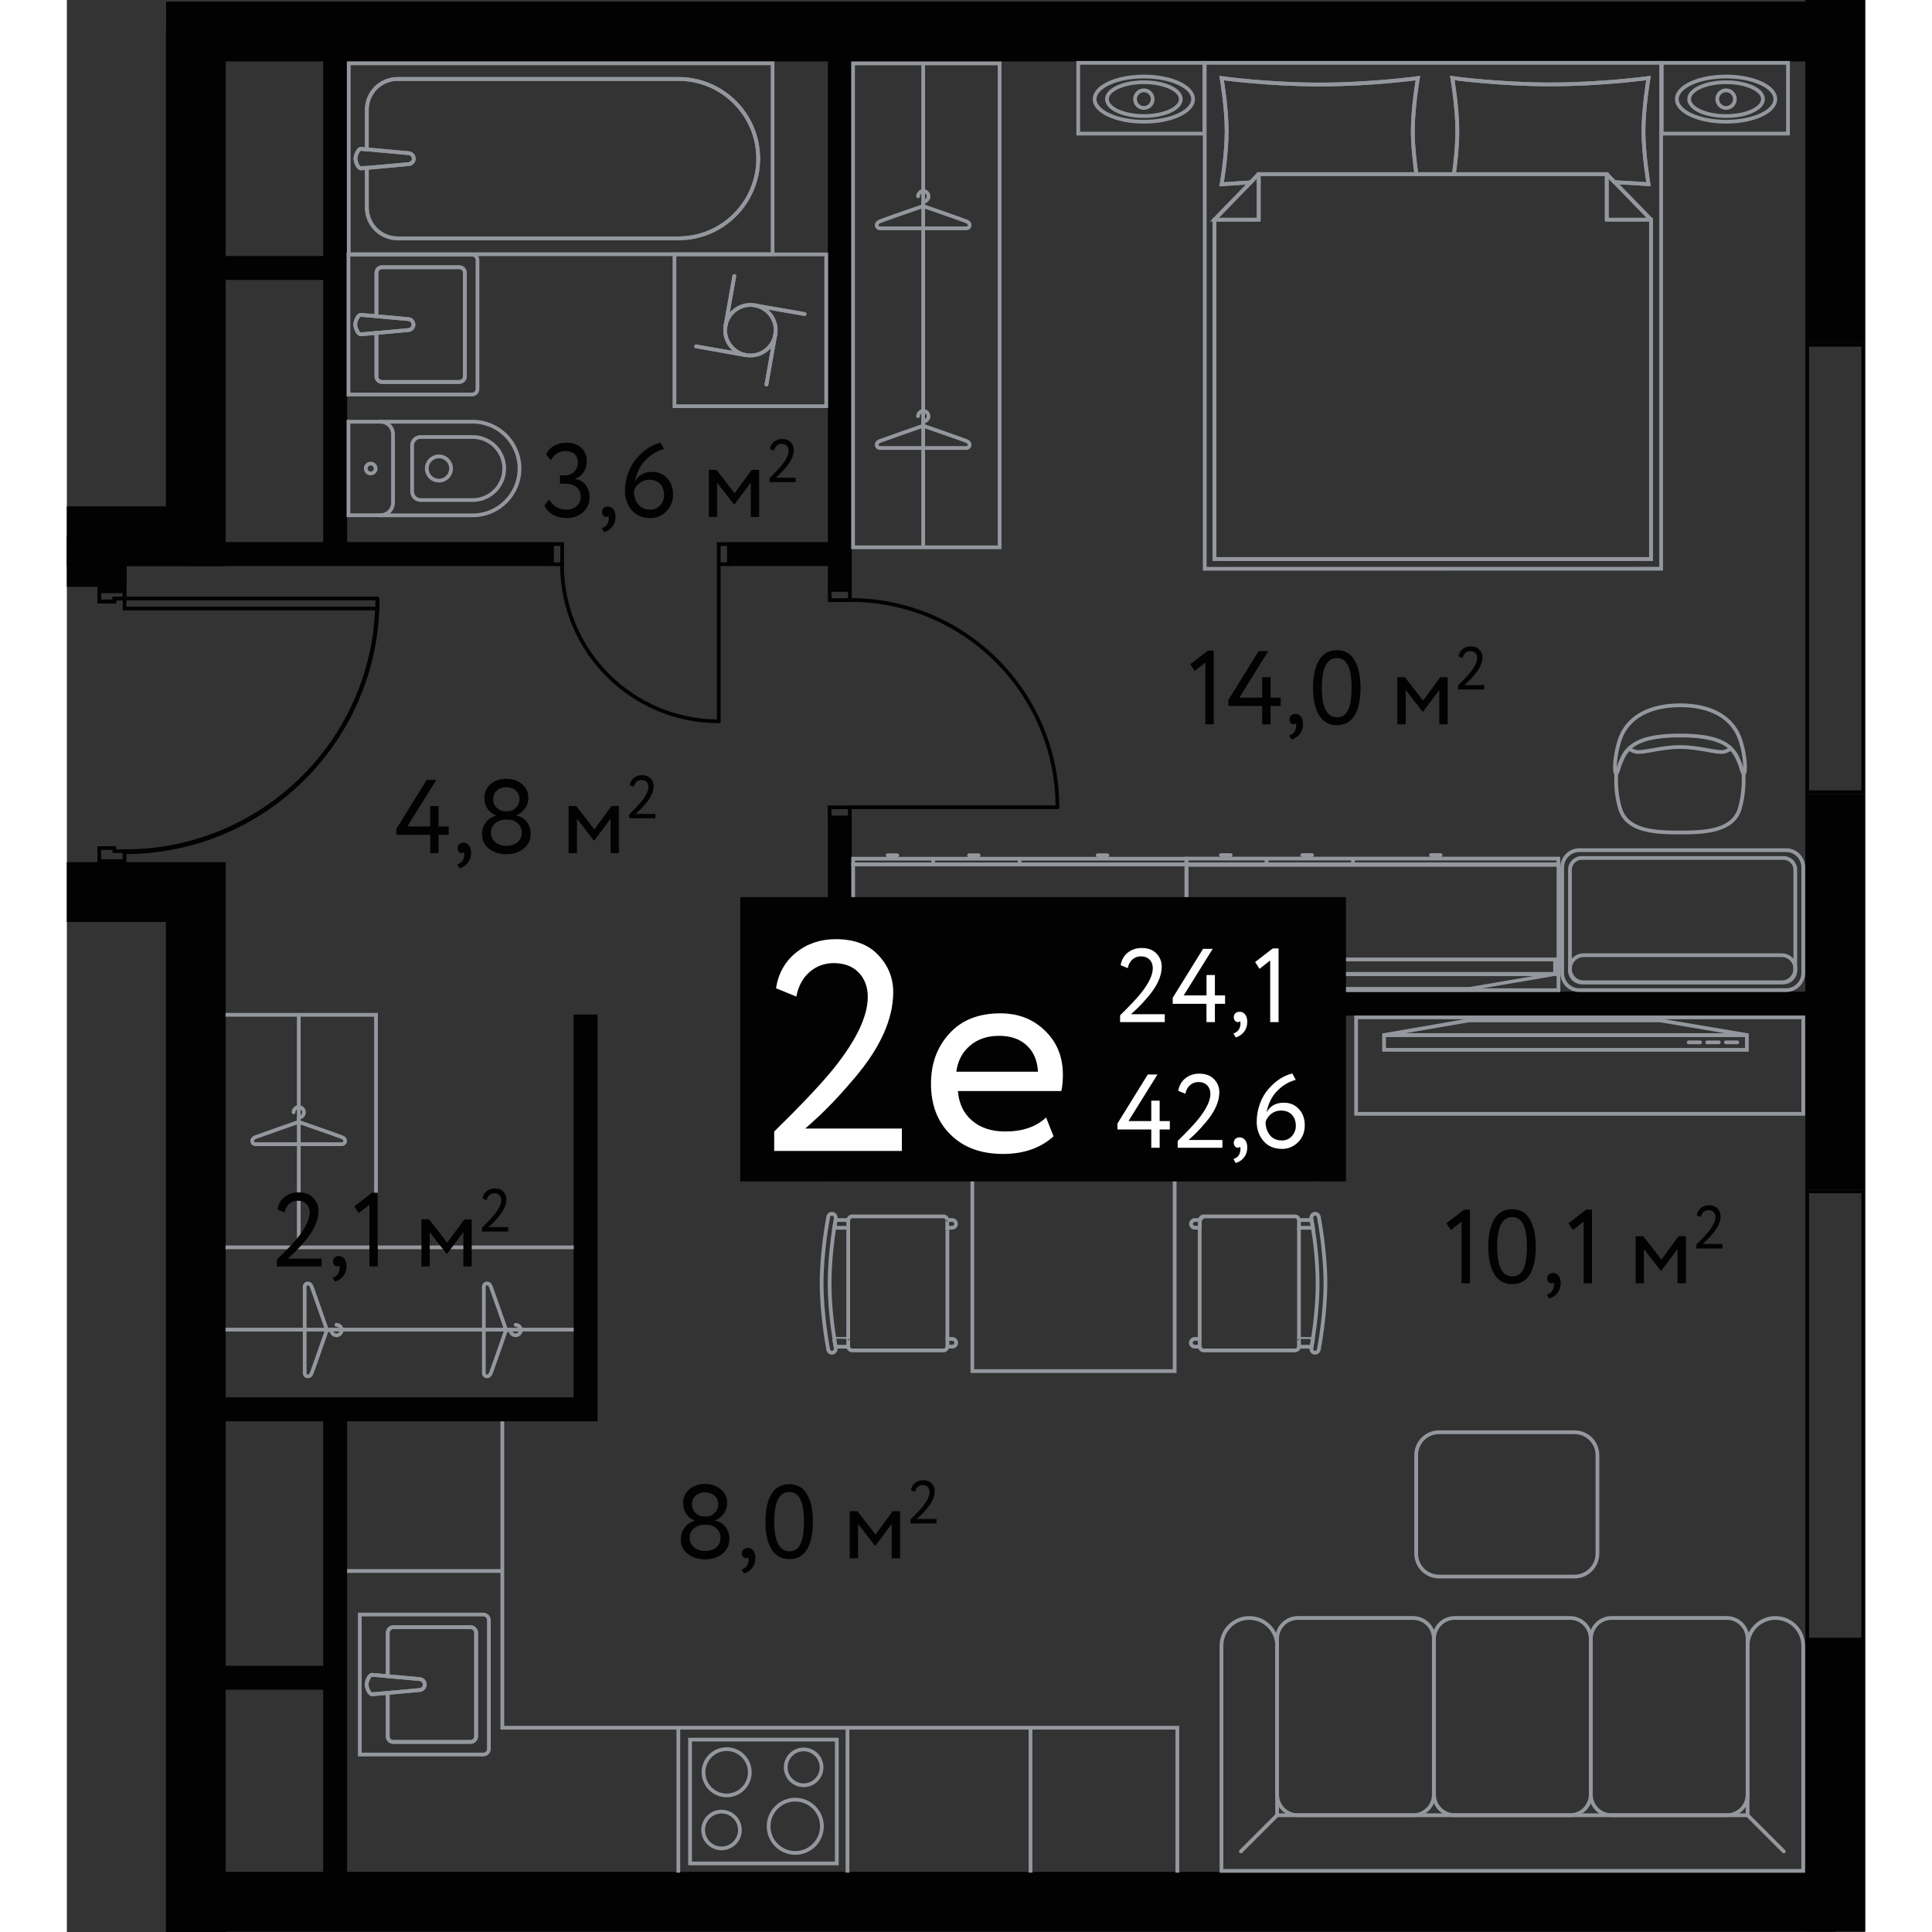 <?xml version="1.0" encoding="utf-8"?>
<!-- Generator: Adobe Illustrator 27.6.1, SVG Export Plug-In . SVG Version: 6.00 Build 0)  -->
<svg version="1.1" id="Layer_1" xmlns="http://www.w3.org/2000/svg" xmlns:xlink="http://www.w3.org/1999/xlink" x="0px" y="0px"
	   viewBox="0 0 320 343.79" enable-background="new 0 0 320 343.79" xml:space="preserve" width="200" height="200">
<rect x="0" y="0" width="320" height="343.79" fill="#333333" stroke="none"/>
<g id="Flat">
	<polygon fill="none" points="0,153.23 0,90.13 17.67,90.13 17.67,0.32 320,0.32 320,343.68 17.67,343.68 17.67,164.03 0,164.03 	
		"/>
</g>
<g id="Other">
	<g id="walls">
		<line fill="none" stroke="#020203" stroke-width="10.645" x1="314.68" y1="292.08" x2="314.68" y2="343.68"/>
		<g>
			<g>
				<path fill="#020203" d="M319.33,212.33v79.09h-9.31v-79.09H319.33 M320,211.67h-10.64v80.42H320V211.67L320,211.67z"/>
			</g>
		</g>
		<line fill="none" stroke="#020203" stroke-width="10.645" x1="314.68" y1="141.31" x2="314.68" y2="211.67"/>
		<g>
			<g>
				<path fill="#020203" d="M319.33,61.68v78.96h-9.31V61.68H319.33 M320,61.02h-10.64v80.29H320V61.02L320,61.02z"/>
			</g>
		</g>
		<line fill="none" stroke="#020203" stroke-width="10.645" x1="314.68" y1="0" x2="314.68" y2="61.02"/>
		<line fill="none" stroke="#020203" stroke-width="10.645" x1="17.67" y1="5.61" x2="314.68" y2="5.61"/>
		<polyline fill="none" stroke="#020203" stroke-width="10.645" points="22.94,5.61 22.94,95.43 0,95.43 		"/>
		<line fill="none" stroke="#020203" stroke-width="10.645" x1="5.32" y1="95.43" x2="5.32" y2="104.42"/>
		<polyline fill="none" stroke="#020203" stroke-width="10.645" points="22.94,343.79 22.94,158.74 22.94,158.74 0,158.74 		"/>
		<line fill="none" stroke="#020203" stroke-width="10.645" x1="22.94" y1="338.41" x2="314.68" y2="338.41"/>
		<line fill="none" stroke="#020203" stroke-width="4.258" x1="21.61" y1="98.59" x2="86.33" y2="98.59"/>
		<line fill="none" stroke="#020203" stroke-width="4.258" x1="117.81" y1="98.59" x2="137.55" y2="98.59"/>
		<line fill="none" stroke="#020203" stroke-width="4.258" x1="137.55" y1="5.61" x2="137.55" y2="104.87"/>
		<polyline fill="none" stroke="#020203" stroke-width="4.258" points="137.55,145.24 137.55,178.59 314.68,178.59 		"/>
		<polyline fill="none" stroke="#020203" stroke-width="4.258" points="92.31,180.53 92.31,250.78 22.94,250.78 		"/>
		<line fill="none" stroke="#020203" stroke-width="4.258" x1="47.74" y1="5.61" x2="47.74" y2="98.25"/>
		<line fill="none" stroke="#020203" stroke-width="4.258" x1="47.74" y1="47.69" x2="22.94" y2="47.69"/>
		<line fill="none" stroke="#020203" stroke-width="4.258" x1="47.74" y1="250.78" x2="47.74" y2="338.41"/>
		<line fill="none" stroke="#020203" stroke-width="4.258" x1="47.74" y1="298.55" x2="22.94" y2="298.55"/>
	</g>
	<g>
		<path fill="none" stroke="#020203" stroke-width="0.665" stroke-linecap="round" stroke-miterlimit="10" d="M55.24,106.5
			c0,0.61,0,1.17-0.05,1.78c-0.88,24.03-20.65,43.19-44.89,43.19"/>
		<polyline fill="none" stroke="#020203" stroke-width="0.665" stroke-linecap="round" stroke-miterlimit="10" points="
			55.24,106.5 10.27,106.5 10.27,108.28 53.46,108.28 55.17,108.28 55.24,108.28 		"/>
		<polygon fill="none" stroke="#020203" stroke-width="0.665" stroke-linecap="round" stroke-miterlimit="10" points="
			10.27,153.23 5.77,153.23 5.77,150.91 8.46,150.91 8.46,151.47 10.27,151.47 		"/>
		<polygon fill="none" stroke="#020203" stroke-width="0.665" stroke-linecap="round" stroke-miterlimit="10" points="8.46,106.5 
			8.46,107.03 5.77,107.03 5.77,105.22 10.27,105.22 10.27,106.5 		"/>
		<polygon fill="none" stroke="#020203" stroke-width="0.665" stroke-linecap="round" stroke-miterlimit="10" points="8.46,106.5 
			8.46,107.03 5.77,107.03 5.77,104.66 10.27,104.66 10.27,106.5 		"/>
		<path fill="none" stroke="#020203" stroke-width="0.665" stroke-linecap="round" stroke-miterlimit="10" d="M55.3,106.68
			c0,24.83-20.14,44.97-44.97,44.97"/>
		
			<line fill="none" stroke="#020203" stroke-width="0.665" stroke-linecap="round" stroke-miterlimit="10" x1="55.3" y1="108.47" x2="55.3" y2="106.68"/>
	</g>
	<g>
		<g>
			<path fill="none" stroke="#020203" stroke-width="0.665" stroke-linecap="round" stroke-miterlimit="10" d="M116,128.35
				c-15.41,0-27.89-12.48-27.89-27.89"/>
			
				<line fill="none" stroke="#020203" stroke-width="0.665" stroke-linecap="round" stroke-miterlimit="10" x1="116" y1="100.48" x2="116" y2="128.35"/>
		</g>
		
			<rect x="116" y="96.81" fill="none" stroke="#020203" stroke-width="0.665" stroke-linecap="round" stroke-miterlimit="10" width="1.81" height="3.59"/>
		
			<rect x="86.33" y="96.81" fill="none" stroke="#020203" stroke-width="0.665" stroke-linecap="round" stroke-miterlimit="10" width="1.81" height="3.59"/>
	</g>
	<g>
		<g>
			<path fill="none" stroke="#020203" stroke-width="0.665" stroke-linecap="round" stroke-miterlimit="10" d="M139.39,106.76
				c20.36,0,36.88,16.53,36.88,36.88"/>
			
				<line fill="none" stroke="#020203" stroke-width="0.665" stroke-linecap="round" stroke-miterlimit="10" x1="139.39" y1="143.65" x2="176.27" y2="143.65"/>
		</g>
		
			<rect x="135.75" y="104.98" fill="none" stroke="#020203" stroke-width="0.665" stroke-linecap="round" stroke-miterlimit="10" width="3.59" height="1.81"/>
		
			<rect x="135.73" y="143.66" fill="none" stroke="#020203" stroke-width="0.665" stroke-linecap="round" stroke-miterlimit="10" width="3.59" height="1.81"/>
	</g>
</g>
<g id="Objects">
	<g id="раковина_x5F_1_2_13_">
	</g>
	<g id="раковина_x5F_1_2_12_">
	</g>
	<g id="раковина_x5F_1_2_11_">
	</g>
	<g id="плита_2_3_">
	</g>
	<g id="Унитаз_2_9_">
	</g>
	<g id="Ванна_2_7_">
	</g>
	<g id="Ванна_2_6_">
	</g>
	<g id="стул_2_15_">
	</g>
	<g id="стул_2_14_">
	</g>
	<g id="стул_2_13_">
	</g>
	<g id="стул_2_12_">
	</g>
	<g id="стул_2_11_">
	</g>
	<g id="стул_2_10_">
	</g>
	<g id="Диван_угловой_2_1_">
	</g>
	<g id="Цветок_x3F__2_2_">
	</g>
	<g id="ТВ_2_7_">
	</g>
	<g id="раковина_x5F_1_2_10_">
	</g>
	<g id="Унитаз_2_8_">
	</g>
	<g id="Унитаз_2_7_">
	</g>
	<g id="вешалка_2_34_">
	</g>
	<g id="вешалка_2_33_">
	</g>
	<g id="вешалка_2_32_">
	</g>
	<g id="вешалка_2_31_">
	</g>
	<g id="вешалка_2_30_">
	</g>
	<g id="Ст._машина_2_3_">
	</g>
	<g id="Кровать_2-сп_2_2_">
	</g>
	<g id="Лампа_x5F_2_2_10_">
	</g>
	<g id="Лампа_x5F_2_2_9_">
	</g>
	<g id="Стол_x5F_3_x3F__2_2_">
	</g>
	<g id="Кресло_2_6_">
	</g>
	<g id="раковина_x5F_1_2_9_">
	</g>
	<g id="Унитаз_2_6_">
	</g>
	<g id="Ванна_2_5_">
	</g>
	<g id="вешалка_2_29_">
	</g>
	<g id="вешалка_2_28_">
	</g>
	<g id="вешалка_2_27_">
	</g>
	<g id="вешалка_2_26_">
	</g>
	<g id="вешалка_2_25_">
	</g>
	<g id="ТВ_2_6_">
	</g>
	<g id="Кровать_1-сп_2_3_">
	</g>
	<g id="Комп_2_3_">
	</g>
	<g id="Кресло_комп_2_3_">
	</g>
	<g id="вешалка_2_24_">
	</g>
	<g id="вешалка_2_23_">
	</g>
	<g id="Комп_2_2_">
	</g>
	<g id="Кресло_комп_2_2_">
	</g>
	<g id="Кровать_1-сп_2_2_">
	</g>
	<g id="Лампа_x5F_2_2_8_">
	</g>
	<g id="Лампа_x5F_2_2_7_">
	</g>
	<g id="Комод_2_4_">
	</g>
	<g id="раковина_x5F_1_2_8_">
		<g>
			<path fill="none" stroke="#94989E" stroke-width="0.665" stroke-miterlimit="10" d="M73.07,69.22V46.28
				c0-0.53-0.45-0.98-0.98-0.98H50.11V70.2h21.98C72.65,70.2,73.07,69.75,73.07,69.22z M56.07,67.97c-0.53,0-0.98-0.45-0.98-0.98
				v-7.74l-2.79,0.24c-0.53,0-0.98-1.2-0.98-1.73c0-0.53,0.45-1.73,0.98-1.73l2.79,0.24v-7.74c0-0.53,0.45-0.98,0.98-0.98h13.78
				c0.53,0,0.98,0.45,0.98,0.98v18.44c0,0.53-0.45,0.98-0.98,0.98H56.07V67.97z"/>
			<path fill="none" stroke="#94989E" stroke-width="0.665" stroke-miterlimit="10" d="M70.84,66.98V48.54
				c0-0.53-0.45-0.98-0.98-0.98H56.07c-0.53,0-0.98,0.45-0.98,0.98v7.74l5.61,0.51c0.53,0,0.98,0.45,0.98,0.98s-0.45,0.98-0.98,0.98
				l-5.61,0.51v7.74c0,0.53,0.45,0.98,0.98,0.98h13.78C70.39,67.97,70.84,67.51,70.84,66.98z"/>
			<path fill="none" stroke="#94989E" stroke-width="0.665" stroke-miterlimit="10" d="M55.09,56.26l-2.79-0.24
				c-0.53,0-0.98,1.2-0.98,1.73c0,0.53,0.45,1.73,0.98,1.73l2.79-0.24"/>
			<path fill="none" stroke="#94989E" stroke-width="0.665" stroke-miterlimit="10" d="M55.09,59.24l5.61-0.51
				c0.53,0,0.98-0.45,0.98-0.98s-0.45-0.98-0.98-0.98l-5.61-0.51"/>
		</g>
	</g>
	<g id="Унитаз_2_5_">
		<path fill="none" stroke="#94989E" stroke-width="0.665" stroke-miterlimit="10" d="M55.64,75.04h16.58
			c4.6,0,8.33,3.73,8.33,8.33l0,0c0,4.6-3.73,8.33-8.33,8.33H55.64"/>
		<path fill="none" stroke="#94989E" stroke-width="0.665" stroke-miterlimit="10" d="M62.96,77.76h9.26
			c3.11,0,5.61,2.53,5.61,5.61l0,0c0,3.11-2.53,5.61-5.61,5.61h-9.26c-0.85,0-1.52-0.69-1.52-1.52v-8.2
			C61.42,78.45,62.11,77.76,62.96,77.76z"/>
		<path fill="none" stroke="#94989E" stroke-width="0.665" stroke-miterlimit="10" d="M50.11,75.04h5.69
			c1.25,0,2.24,1.01,2.24,2.24v12.16c0,1.25-1.01,2.24-2.24,2.24h-5.69V75.04z"/>
		<circle fill="none" stroke="#94989E" stroke-width="0.665" stroke-miterlimit="10" cx="54.07" cy="83.37" r="0.88"/>
		<circle fill="none" stroke="#94989E" stroke-width="0.665" stroke-miterlimit="10" cx="66.21" cy="83.37" r="2.16"/>
	</g>
	<g id="Ванна_2_4_">
		<g>
			<path fill="none" stroke="#94989E" stroke-width="0.665" stroke-miterlimit="10" d="M125.58,45.21V11.26H50.16v33.98h75.42
				V45.21z M52.34,26.5l1.04,0.11v-7.08c0-3.03,2.45-5.48,5.48-5.48h49.98c7.82,0,14.18,6.36,14.18,14.18l0,0
				c0,7.82-6.36,14.18-14.18,14.18H58.86c-3.03,0-5.48-2.45-5.48-5.48v-7.05l-1.04,0.11c-0.53,0-0.98-1.2-0.98-1.73
				S51.79,26.5,52.34,26.5z"/>
			<path fill="none" stroke="#94989E" stroke-width="0.665" stroke-miterlimit="10" d="M61.74,28.23c0,0.53-0.45,0.98-0.98,0.98
				l-7.37,0.67v7.05c0,3.03,2.45,5.48,5.48,5.48h49.98c7.82,0,14.18-6.36,14.18-14.18l0,0c0-7.82-6.36-14.18-14.18-14.18H58.86
				c-3.03,0-5.48,2.45-5.48,5.48v7.05l7.37,0.67C61.29,27.25,61.74,27.7,61.74,28.23z"/>
			<path fill="none" stroke="#94989E" stroke-width="0.665" stroke-miterlimit="10" d="M53.38,26.58l-1.04-0.11
				c-0.53,0-0.98,1.2-0.98,1.73c0,0.53,0.45,1.73,0.98,1.73l1.04-0.11"/>
			<path fill="none" stroke="#94989E" stroke-width="0.665" stroke-miterlimit="10" d="M53.38,29.88l7.37-0.67
				c0.53,0,0.98-0.45,0.98-0.98s-0.45-0.98-0.98-0.98l-7.37-0.67"/>
		</g>
	</g>
	<g id="Ст._машина_2_2_">
		
			<line fill="none" stroke="#94989E" stroke-width="0.665" stroke-linecap="round" stroke-miterlimit="10" x1="122.41" y1="54.34" x2="131.27" y2="55.88"/>
		
			<line fill="none" stroke="#94989E" stroke-width="0.665" stroke-linecap="round" stroke-miterlimit="10" x1="120.84" y1="63.2" x2="111.98" y2="61.63"/>
		
			<line fill="none" stroke="#94989E" stroke-width="0.665" stroke-linecap="round" stroke-miterlimit="10" x1="126.06" y1="59.53" x2="124.49" y2="68.42"/>
		
			<line fill="none" stroke="#94989E" stroke-width="0.665" stroke-linecap="round" stroke-miterlimit="10" x1="117.2" y1="57.99" x2="118.77" y2="49.12"/>
		<path fill="none" stroke="#94989E" stroke-width="0.665" stroke-linecap="round" stroke-miterlimit="10" d="M126.14,58.76
			c0,2.47-2.02,4.5-4.5,4.5s-4.5-2.02-4.5-4.5s2.02-4.5,4.5-4.5C124.11,54.26,126.14,56.28,126.14,58.76z"/>
		
			<line fill="none" stroke="#94989E" stroke-width="0.665" stroke-linecap="round" stroke-miterlimit="10" x1="122.41" y1="54.34" x2="131.27" y2="55.88"/>
		
			<line fill="none" stroke="#94989E" stroke-width="0.665" stroke-linecap="round" stroke-miterlimit="10" x1="120.84" y1="63.2" x2="111.98" y2="61.63"/>
		
			<line fill="none" stroke="#94989E" stroke-width="0.665" stroke-linecap="round" stroke-miterlimit="10" x1="126.06" y1="59.53" x2="124.49" y2="68.42"/>
		
			<line fill="none" stroke="#94989E" stroke-width="0.665" stroke-linecap="round" stroke-miterlimit="10" x1="117.2" y1="57.99" x2="118.77" y2="49.12"/>
		<path fill="none" stroke="#94989E" stroke-width="0.665" stroke-linecap="round" stroke-miterlimit="10" d="M126.14,58.76
			c0,2.47-2.02,4.5-4.5,4.5s-4.5-2.02-4.5-4.5s2.02-4.5,4.5-4.5C124.11,54.26,126.14,56.28,126.14,58.76z"/>
		
			<rect x="108.12" y="45.27" fill="none" stroke="#94989E" stroke-width="0.665" stroke-linecap="round" stroke-miterlimit="10" width="27.01" height="27.01"/>
	</g>
	
		<rect x="139.9" y="11.28" fill="none" stroke="#94989E" stroke-width="0.665" stroke-miterlimit="10" width="26.08" height="86.11"/>
	<line fill="none" stroke="#94989E" stroke-width="0.665" stroke-miterlimit="10" x1="152.38" y1="11.28" x2="152.38" y2="97.37"/>
	<g id="вешалка_2_22_">
		<path fill="none" stroke="#94989E" stroke-width="0.665" stroke-linejoin="round" stroke-miterlimit="10" d="M152.38,36.67
			c0,0,6.6,2.29,7.69,2.71c0.9,0.35,0.64,1.25,0,1.25h-7.69h-7.69c-0.64,0-0.9-0.9,0-1.25C145.8,38.93,152.38,36.67,152.38,36.67z"
			/>
		
			<path fill="none" stroke="#94989E" stroke-width="0.665" stroke-linecap="round" stroke-linejoin="round" stroke-miterlimit="10" d="
			M151.47,34.94c0-0.51,0.43-0.93,0.93-0.93c0.51,0,0.93,0.43,0.93,0.93c0,0.51-0.43,0.93-0.93,0.93v0.8"/>
	</g>
	<g id="вешалка_2_21_">
		<path fill="none" stroke="#94989E" stroke-width="0.665" stroke-linejoin="round" stroke-miterlimit="10" d="M152.38,75.76
			c0,0,6.6,2.29,7.69,2.71c0.9,0.35,0.64,1.25,0,1.25h-7.69h-7.69c-0.64,0-0.9-0.9,0-1.25C145.8,78.05,152.38,75.76,152.38,75.76z"
			/>
		
			<path fill="none" stroke="#94989E" stroke-width="0.665" stroke-linecap="round" stroke-linejoin="round" stroke-miterlimit="10" d="
			M151.47,74.06c0-0.51,0.43-0.93,0.93-0.93c0.51,0,0.93,0.43,0.93,0.93s-0.43,0.93-0.93,0.93v0.8"/>
	</g>
	<g id="Кровать_2-сп_2_1_">
		<g>
			<path fill="none" stroke="#94989E" stroke-width="0.665" stroke-linecap="round" stroke-miterlimit="10" d="M283.7,101.2V11.18
				h-81.22v90.03L283.7,101.2z M204.21,39.09L204.21,39.09L204.21,39.09L204.21,39.09l6.44-6.63c-3.03,0.19-5.16,0.35-5.16,0.35
				s0.9-5.14,0.9-9.45s-0.9-9.45-0.9-9.45s8.2,1.14,17.46,1.14s17.46-1.14,17.46-1.14s-0.9,5.24-0.9,9.42
				c0,2.66,0.37,5.75,0.64,7.66h2.77h0.29h3.62c0.27-1.89,0.61-4.92,0.61-7.66c0-4.31-0.9-9.45-0.9-9.45s8.2,1.14,17.46,1.14
				c9.26,0,17.46-1.14,17.46-1.14s-0.9,5.3-0.9,9.45s0.9,9.45,0.9,9.45s-2.55-0.19-6.04-0.37l6.49,6.68l0,0l0,0l0,0v60.38H243.2
				h-0.29h-38.69V39.09z"/>
			<path fill="none" stroke="#94989E" stroke-width="0.665" stroke-linecap="round" stroke-miterlimit="10" d="M240.14,30.98
				c-0.27-1.89-0.64-4.98-0.64-7.64c0-4.18,0.9-9.45,0.9-9.45s-8.2,1.14-17.46,1.14s-17.46-1.14-17.46-1.14s0.9,5.14,0.9,9.45
				s-0.9,9.45-0.9,9.45s2.13-0.16,5.16-0.35l1.41-1.46H240.14z"/>
			<path fill="none" stroke="#94989E" stroke-width="0.665" stroke-linecap="round" stroke-miterlimit="10" d="M275.4,32.41
				c3.49,0.19,6.04,0.37,6.04,0.37s-0.9-5.3-0.9-9.45s0.9-9.45,0.9-9.45s-8.2,1.14-17.46,1.14c-9.26,0-17.46-1.14-17.46-1.14
				s0.9,5.14,0.9,9.45c0,2.74-0.35,5.77-0.61,7.66h27.22L275.4,32.41z"/>
			
				<polyline fill="none" stroke="#94989E" stroke-width="0.665" stroke-linecap="round" stroke-linejoin="round" stroke-miterlimit="10" points="
				274.02,32.33 274.02,39.09 281.89,39.09 275.4,32.41 			"/>
			<polyline fill="none" stroke="#94989E" stroke-width="0.665" stroke-linecap="round" stroke-miterlimit="10" points="
				212.09,32.39 212.09,39.09 204.21,39.09 204.21,39.09 204.21,99.47 242.91,99.47 243.2,99.47 281.89,99.47 281.89,39.09 
				281.89,39.09 274.02,39.09 274.02,32.33 			"/>
			<polyline fill="none" stroke="#94989E" stroke-width="0.665" stroke-linecap="round" stroke-miterlimit="10" points="
				246.79,30.98 243.2,30.98 242.91,30.98 240.14,30.98 			"/>
			
				<polyline fill="none" stroke="#94989E" stroke-width="0.665" stroke-linecap="round" stroke-linejoin="round" stroke-miterlimit="10" points="
				210.65,32.44 204.21,39.09 212.09,39.09 212.09,32.39 			"/>
			<polyline fill="none" stroke="#94989E" stroke-width="0.665" stroke-linecap="round" stroke-miterlimit="10" points="
				240.14,30.98 212.09,30.98 212.09,32.39 			"/>
			
				<polyline fill="none" stroke="#94989E" stroke-width="0.665" stroke-linecap="round" stroke-linejoin="round" stroke-miterlimit="10" points="
				212.09,32.39 212.09,30.98 210.65,32.44 			"/>
			
				<polyline fill="none" stroke="#94989E" stroke-width="0.665" stroke-linecap="round" stroke-linejoin="round" stroke-miterlimit="10" points="
				275.4,32.41 274.02,30.98 274.02,32.33 			"/>
			<polyline fill="none" stroke="#94989E" stroke-width="0.665" stroke-linecap="round" stroke-miterlimit="10" points="
				274.02,32.33 274.02,30.98 246.79,30.98 			"/>
		</g>
	</g>
	
		<rect x="283.81" y="11.18" fill="none" stroke="#94989E" stroke-width="0.665" stroke-miterlimit="10" width="22.46" height="12.59"/>
	<g id="Лампа_x5F_2_2_6_">
		
			<ellipse fill="none" stroke="#94989E" stroke-width="0.665" stroke-miterlimit="10" cx="295.25" cy="17.64" rx="8.76" ry="4.02"/>
		
			<ellipse fill="none" stroke="#94989E" stroke-width="0.665" stroke-miterlimit="10" cx="295.25" cy="17.64" rx="6.57" ry="3.01"/>
		<circle fill="none" stroke="#94989E" stroke-width="0.665" stroke-miterlimit="10" cx="295.25" cy="17.64" r="1.57"/>
	</g>
	
		<rect x="179.97" y="11.18" fill="none" stroke="#94989E" stroke-width="0.665" stroke-miterlimit="10" width="22.46" height="12.59"/>
	<g id="Лампа_x5F_2_2_5_">
		
			<ellipse fill="none" stroke="#94989E" stroke-width="0.665" stroke-miterlimit="10" cx="191.65" cy="17.64" rx="8.76" ry="4.02"/>
		
			<ellipse fill="none" stroke="#94989E" stroke-width="0.665" stroke-miterlimit="10" cx="191.65" cy="17.64" rx="6.57" ry="3.01"/>
		<circle fill="none" stroke="#94989E" stroke-width="0.665" stroke-miterlimit="10" cx="191.65" cy="17.64" r="1.57"/>
	</g>
	<g id="Стол_x5F_3_x3F__2_1_">
		<path fill="none" stroke="#94989E" stroke-width="0.665" stroke-miterlimit="10" d="M266.09,173.13v-18.79
			c0-1.68,1.36-3.06,3.06-3.06h36.78c1.68,0,3.06,1.36,3.06,3.06v18.79c0,1.68-1.36,3.06-3.06,3.06h-36.78
			C267.44,176.19,266.09,174.84,266.09,173.13z"/>
		<path fill="none" stroke="#94989E" stroke-width="0.665" stroke-miterlimit="10" d="M267.47,172.71v-17.94
			c0-1.14,0.93-2.1,2.1-2.1h35.9c1.14,0,2.1,0.93,2.1,2.1v17.94c0,1.14-0.93,2.1-2.1,2.1h-35.9
			C268.43,174.81,267.47,173.88,267.47,172.71z"/>
		<path fill="none" stroke="#94989E" stroke-width="0.665" stroke-miterlimit="10" d="M267.47,172.39L267.47,172.39
			c0-1.33,1.09-2.42,2.42-2.42h35.26c1.33,0,2.42,1.09,2.42,2.42l0,0c0,1.33-1.09,2.42-2.42,2.42h-35.26
			C268.56,174.81,267.47,173.72,267.47,172.39z"/>
	</g>
	<g id="Кресло_2_5_">
		<g>
			<path fill="none" d="M287,130.87c-5.19,0-7.66,0.98-9.05,2.34c0.4,0.21,0.82,0.48,1.28,0.56c1.38,0.24,4.39-0.85,7.85-0.85
				s6.36,1.09,7.77,0.85c0.45-0.08,0.88-0.32,1.28-0.56c-1.36-1.36-3.83-2.34-9.05-2.34H287z"/>
			<path fill="none" stroke="#94989E" stroke-width="0.665" stroke-miterlimit="10" d="M287.08,148.14L287.08,148.14
				c4.55,0,9.5-0.27,10.64-4.36c0.61-2.18,0.72-4.34,0.64-6.2c-0.24-0.13-0.29-1.01-1.09-2.71c-0.27-0.59-0.64-1.14-1.14-1.65
				c-0.4,0.21-0.82,0.48-1.28,0.56c-1.38,0.24-4.31-0.85-7.77-0.85s-6.44,1.09-7.85,0.85c-0.45-0.08-0.88-0.32-1.28-0.56
				c-0.51,0.51-0.88,1.06-1.14,1.65c-0.8,1.7-0.82,2.58-1.09,2.71c-0.11,1.84,0,3.99,0.64,6.2c1.17,4.1,6.09,4.36,10.64,4.36l0,0
				h0.03H287.08z"/>
			<path fill="none" stroke="#94989E" stroke-width="0.665" stroke-miterlimit="10" d="M277.98,133.22
				c1.36-1.36,3.83-2.34,9.05-2.34h0.08c5.19,0,7.66,0.98,9.05,2.34"/>
			<path fill="none" stroke="#94989E" stroke-width="0.665" stroke-miterlimit="10" d="M298.37,137.58c0.03,0,0.03,0.05,0.05,0.05
				c0.32,0,0.35-2.85-0.56-5.72c-1.46-4.71-5.96-6.41-10.78-6.41l0,0h-0.03h-0.03l0,0c-4.82,0.03-9.31,1.7-10.78,6.41
				c-0.9,2.9-0.88,5.72-0.56,5.72c0.03,0,0.03-0.05,0.05-0.05"/>
			<path fill="none" stroke="#94989E" stroke-width="0.665" stroke-miterlimit="10" d="M296.13,133.22
				c0.51,0.51,0.88,1.06,1.14,1.65c0.8,1.7,0.82,2.58,1.09,2.71"/>
			<path fill="none" stroke="#94989E" stroke-width="0.665" stroke-miterlimit="10" d="M275.75,137.58
				c0.24-0.13,0.29-1.01,1.09-2.71c0.27-0.59,0.64-1.14,1.14-1.65"/>
		</g>
	</g>
	<g id="Комод_2_3_">
		
			<rect x="139.92" y="153.83" fill="none" stroke="#94989E" stroke-width="0.665" stroke-miterlimit="10" width="59.29" height="22.3"/>
		
			<rect x="139.92" y="152.8" fill="none" stroke="#94989E" stroke-width="0.665" stroke-miterlimit="10" width="59.29" height="1.01"/>
		
			<line fill="none" stroke="#94989E" stroke-width="0.665" stroke-miterlimit="10" x1="169.54" y1="153.81" x2="169.54" y2="152.96"/>
		
			<line fill="none" stroke="#94989E" stroke-width="0.665" stroke-miterlimit="10" x1="154.16" y1="153.76" x2="154.16" y2="152.83"/>
		
			<line fill="none" stroke="#94989E" stroke-width="0.665" stroke-linecap="round" stroke-miterlimit="10" x1="147.77" y1="152.19" x2="146.07" y2="152.19"/>
		
			<line fill="none" stroke="#94989E" stroke-width="0.665" stroke-linecap="round" stroke-miterlimit="10" x1="162.25" y1="152.19" x2="160.55" y2="152.19"/>
		
			<line fill="none" stroke="#94989E" stroke-width="0.665" stroke-linecap="round" stroke-miterlimit="10" x1="185.16" y1="152.19" x2="183.43" y2="152.19"/>
	</g>
	
		<rect x="199.25" y="153.9" fill="none" stroke="#94989E" stroke-width="0.665" stroke-miterlimit="10" width="66.18" height="22.3"/>
	
		<rect x="199.23" y="152.78" fill="none" stroke="#94989E" stroke-width="0.665" stroke-miterlimit="10" width="66.18" height="1.01"/>
	
		<line fill="none" stroke="#94989E" stroke-width="0.665" stroke-miterlimit="10" x1="228.86" y1="153.79" x2="228.86" y2="152.93"/>
	
		<line fill="none" stroke="#94989E" stroke-width="0.665" stroke-miterlimit="10" x1="213.48" y1="153.71" x2="213.48" y2="152.78"/>
	
		<line fill="none" stroke="#94989E" stroke-width="0.665" stroke-linecap="round" stroke-miterlimit="10" x1="207.09" y1="152.16" x2="205.36" y2="152.16"/>
	
		<line fill="none" stroke="#94989E" stroke-width="0.665" stroke-linecap="round" stroke-miterlimit="10" x1="221.57" y1="152.16" x2="219.84" y2="152.16"/>
	
		<line fill="none" stroke="#94989E" stroke-width="0.665" stroke-linecap="round" stroke-miterlimit="10" x1="244.45" y1="152.16" x2="242.75" y2="152.16"/>
	<g id="ТВ_2_5_">
		<g>
			<path fill="#94989E" d="M265.18,173.66h-65.86v-3.27h65.86V173.66z M199.98,173h64.51v-1.94h-64.51V173z"/>
		</g>
		<g>
			<path fill="#94989E" d="M215.26,176.27l-15.67-2.63l0.05-0.67h65.17l0.05,0.67l-15.22,2.61L215.26,176.27z M203.66,173.66
				l11.68,1.97h34.28l11.34-1.94h-57.29V173.66z"/>
		</g>
		<g>
			<path fill="#94989E" d="M203.42,172.33h-2.05c-0.19,0-0.35-0.16-0.35-0.32s0.16-0.32,0.35-0.32h2.05c0.19,0,0.35,0.16,0.35,0.32
				S203.6,172.33,203.42,172.33z"/>
		</g>
		<g>
			<path fill="#94989E" d="M206.77,172.33h-2.05c-0.19,0-0.35-0.16-0.35-0.32s0.16-0.32,0.35-0.32h2.05c0.19,0,0.35,0.16,0.35,0.32
				S206.96,172.33,206.77,172.33z"/>
		</g>
		<g>
			<path fill="#94989E" d="M210.12,172.33h-2.05c-0.19,0-0.35-0.16-0.35-0.32s0.16-0.32,0.35-0.32h2.05c0.19,0,0.35,0.16,0.35,0.32
				S210.31,172.33,210.12,172.33z"/>
		</g>
	</g>
	<line fill="none" stroke="#94989E" stroke-width="0.665" stroke-miterlimit="10" x1="28.23" y1="221.96" x2="90.19" y2="221.96"/>
	<line fill="none" stroke="#94989E" stroke-width="0.665" stroke-miterlimit="10" x1="28.23" y1="236.6" x2="90.19" y2="236.6"/>
	<polyline fill="none" stroke="#94989E" stroke-width="0.665" stroke-miterlimit="10" points="28.23,180.58 55.01,180.58 
		55.01,221.96 	"/>
	<line fill="none" stroke="#94989E" stroke-width="0.665" stroke-miterlimit="10" x1="41.27" y1="180.58" x2="41.27" y2="221.96"/>
	<g id="вешалка_2_20_">
		<path fill="none" stroke="#94989E" stroke-width="0.665" stroke-linejoin="round" stroke-miterlimit="10" d="M41.25,199.64
			c0,0,6.6,2.29,7.69,2.71c0.9,0.35,0.64,1.25,0,1.25h-7.69h-7.69c-0.64,0-0.9-0.9,0-1.25C34.67,201.93,41.25,199.64,41.25,199.64z"
			/>
		
			<path fill="none" stroke="#94989E" stroke-width="0.665" stroke-linecap="round" stroke-linejoin="round" stroke-miterlimit="10" d="
			M40.34,197.93c0-0.51,0.43-0.93,0.93-0.93c0.51,0,0.93,0.43,0.93,0.93s-0.43,0.93-0.93,0.93v0.8"/>
	</g>
	<g id="вешалка_2_19_">
		<path fill="none" stroke="#94989E" stroke-width="0.665" stroke-linejoin="round" stroke-miterlimit="10" d="M78.16,236.65
			c0,0-2.29,6.6-2.71,7.69c-0.35,0.9-1.25,0.64-1.25,0v-7.69v-7.69c0-0.64,0.9-0.9,1.25,0C75.87,230.08,78.16,236.65,78.16,236.65z"
			/>
		
			<path fill="none" stroke="#94989E" stroke-width="0.665" stroke-linecap="round" stroke-linejoin="round" stroke-miterlimit="10" d="
			M79.86,235.75c0.51,0,0.93,0.43,0.93,0.93s-0.43,0.93-0.93,0.93s-0.93-0.43-0.93-0.93h-0.8"/>
	</g>
	<g id="вешалка_2_18_">
		<path fill="none" stroke="#94989E" stroke-width="0.665" stroke-linejoin="round" stroke-miterlimit="10" d="M46.28,236.65
			c0,0-2.29,6.6-2.71,7.69c-0.35,0.9-1.25,0.64-1.25,0v-7.69v-7.69c0-0.64,0.9-0.9,1.25,0C43.99,230.08,46.28,236.65,46.28,236.65z"
			/>
		
			<path fill="none" stroke="#94989E" stroke-width="0.665" stroke-linecap="round" stroke-linejoin="round" stroke-miterlimit="10" d="
			M47.98,235.75c0.51,0,0.93,0.43,0.93,0.93s-0.43,0.93-0.93,0.93c-0.51,0-0.93-0.43-0.93-0.93h-0.8"/>
	</g>
	
		<rect x="161.13" y="180.96" fill="none" stroke="#94989E" stroke-width="0.665" stroke-miterlimit="10" width="36" height="63.02"/>
	
		<rect x="229.42" y="181.04" fill="none" stroke="#94989E" stroke-width="0.665" stroke-miterlimit="10" width="79.57" height="17.16"/>
	<g id="ТВ_2_4_">
		
			<rect x="234.39" y="184.2" fill="none" stroke="#94989E" stroke-width="0.665" stroke-miterlimit="10" width="64.56" height="2.61"/>
		<polygon fill="none" stroke="#94989E" stroke-width="0.665" stroke-miterlimit="10" points="234.39,184.18 298.95,184.18 
			283.49,181.57 249.48,181.57 		"/>
		
			<line fill="none" stroke="#94989E" stroke-width="0.665" stroke-linecap="round" stroke-miterlimit="10" x1="297.25" y1="185.48" x2="295.22" y2="185.48"/>
		
			<line fill="none" stroke="#94989E" stroke-width="0.665" stroke-linecap="round" stroke-miterlimit="10" x1="293.95" y1="185.48" x2="291.9" y2="185.48"/>
		
			<line fill="none" stroke="#94989E" stroke-width="0.665" stroke-linecap="round" stroke-miterlimit="10" x1="290.62" y1="185.48" x2="288.6" y2="185.48"/>
	</g>
	<g id="стул_2_9_">
		<g>
			<path fill="none" d="M219.25,207.35h2.47c0.35-2.13,0.85-5.96,0.85-9.87c0-3.94-0.51-7.77-0.85-9.9h-2.47V207.35z"/>
			<path fill="none" stroke="#94989E" stroke-width="0.665" stroke-miterlimit="10" d="M219.25,207.35v1.36v0.03h2.26
				c0.05-0.29,0.13-0.77,0.24-1.38C221.75,207.35,219.25,207.35,219.25,207.35z"/>
			<path fill="none" stroke="#94989E" stroke-width="0.665" stroke-miterlimit="10" d="M201.58,207.35h-0.88
				c-0.37,0-0.69,0.32-0.69,0.69s0.32,0.69,0.69,0.69h0.88v-0.03V207.35z"/>
			<path fill="none" stroke="#94989E" stroke-width="0.665" stroke-miterlimit="10" d="M201.61,186.2h-0.88
				c-0.37,0-0.69,0.32-0.69,0.69s0.32,0.69,0.69,0.69h0.88v-1.33C201.58,186.23,201.61,186.2,201.61,186.2z"/>
			<path fill="none" stroke="#94989E" stroke-width="0.665" stroke-miterlimit="10" d="M219.25,187.58h2.47
				c-0.11-0.61-0.19-1.12-0.24-1.38h-2.26c0,0.03,0.03,0.03,0.03,0.05C219.25,186.25,219.25,187.58,219.25,187.58z"/>
			
				<line fill="none" stroke="#94989E" stroke-width="0.665" stroke-miterlimit="10" x1="219.25" y1="207.35" x2="219.25" y2="187.58"/>
			
				<line fill="none" stroke="#94989E" stroke-width="0.665" stroke-miterlimit="10" x1="201.58" y1="187.58" x2="201.58" y2="207.35"/>
			<path fill="none" stroke="#94989E" stroke-width="0.665" stroke-miterlimit="10" d="M219.22,186.2
				c-0.03-0.35-0.32-0.64-0.67-0.64H202.3c-0.37,0-0.64,0.29-0.67,0.64"/>
			<path fill="none" stroke="#94989E" stroke-width="0.665" stroke-miterlimit="10" d="M201.61,208.77
				c0.03,0.37,0.32,0.67,0.69,0.67h16.26c0.37,0,0.67-0.29,0.69-0.67"/>
			<path fill="none" stroke="#94989E" stroke-width="0.665" stroke-miterlimit="10" d="M221.49,208.77
				c-0.03,0.19-0.05,0.32-0.05,0.32c0,0.43,0.32,0.77,0.69,0.77s0.69-0.35,0.69-0.77c0,0,1.14-5.91,1.14-11.6
				c0-5.69-1.14-11.6-1.14-11.6c0-0.43-0.32-0.77-0.69-0.77s-0.69,0.35-0.69,0.77c0,0,0.03,0.11,0.05,0.29"/>
			<path fill="none" stroke="#94989E" stroke-width="0.665" stroke-miterlimit="10" d="M221.83,187.58h-0.11
				c0.35,2.13,0.85,5.96,0.85,9.9c0,3.94-0.51,7.74-0.85,9.87h0.11"/>
			<path fill="none" stroke="#94989E" stroke-width="0.665" stroke-miterlimit="10" d="M221.83,207.35h-0.11
				c-0.11,0.61-0.19,1.12-0.24,1.38"/>
			<path fill="none" stroke="#94989E" stroke-width="0.665" stroke-miterlimit="10" d="M221.49,186.2
				c0.05,0.27,0.13,0.77,0.24,1.38h0.11"/>
		</g>
	</g>
	<g id="стул_2_8_">
		<g>
			<path fill="none" d="M219.25,238.25h2.47c0.35-2.13,0.85-5.96,0.85-9.87c0-3.94-0.51-7.77-0.85-9.9h-2.47V238.25z"/>
			<path fill="none" stroke="#94989E" stroke-width="0.665" stroke-miterlimit="10" d="M219.25,238.25v1.36v0.03h2.26
				c0.05-0.29,0.13-0.77,0.24-1.38C221.75,238.25,219.25,238.25,219.25,238.25z"/>
			<path fill="none" stroke="#94989E" stroke-width="0.665" stroke-miterlimit="10" d="M201.58,238.25h-0.88
				c-0.37,0-0.69,0.32-0.69,0.69c0,0.37,0.32,0.69,0.69,0.69h0.88v-0.03V238.25z"/>
			<path fill="none" stroke="#94989E" stroke-width="0.665" stroke-miterlimit="10" d="M201.61,217.09h-0.88
				c-0.37,0-0.69,0.32-0.69,0.69s0.32,0.69,0.69,0.69h0.88v-1.33C201.58,217.12,201.61,217.09,201.61,217.09z"/>
			<path fill="none" stroke="#94989E" stroke-width="0.665" stroke-miterlimit="10" d="M219.25,218.48h2.47
				c-0.11-0.61-0.19-1.12-0.24-1.38h-2.26c0,0.03,0.03,0.03,0.03,0.05C219.25,217.15,219.25,218.48,219.25,218.48z"/>
			
				<line fill="none" stroke="#94989E" stroke-width="0.665" stroke-miterlimit="10" x1="219.25" y1="238.25" x2="219.25" y2="218.48"/>
			
				<line fill="none" stroke="#94989E" stroke-width="0.665" stroke-miterlimit="10" x1="201.58" y1="218.48" x2="201.58" y2="238.25"/>
			<path fill="none" stroke="#94989E" stroke-width="0.665" stroke-miterlimit="10" d="M219.22,217.09
				c-0.03-0.35-0.32-0.64-0.67-0.64H202.3c-0.37,0-0.64,0.29-0.67,0.64"/>
			<path fill="none" stroke="#94989E" stroke-width="0.665" stroke-miterlimit="10" d="M201.61,239.63
				c0.03,0.37,0.32,0.67,0.69,0.67h16.26c0.37,0,0.67-0.29,0.69-0.67"/>
			<path fill="none" stroke="#94989E" stroke-width="0.665" stroke-miterlimit="10" d="M221.49,239.63
				c-0.03,0.19-0.05,0.32-0.05,0.32c0,0.43,0.32,0.77,0.69,0.77s0.69-0.35,0.69-0.77c0,0,1.14-5.91,1.14-11.6
				c0-5.69-1.14-11.6-1.14-11.6c0-0.43-0.32-0.77-0.69-0.77s-0.69,0.35-0.69,0.77c0,0,0.03,0.11,0.05,0.29"/>
			<path fill="none" stroke="#94989E" stroke-width="0.665" stroke-miterlimit="10" d="M221.83,218.48h-0.11
				c0.35,2.13,0.85,5.96,0.85,9.9c0,3.94-0.51,7.74-0.85,9.87h0.11"/>
			<path fill="none" stroke="#94989E" stroke-width="0.665" stroke-miterlimit="10" d="M221.83,238.25h-0.11
				c-0.11,0.61-0.19,1.12-0.24,1.38"/>
			<path fill="none" stroke="#94989E" stroke-width="0.665" stroke-miterlimit="10" d="M221.49,217.09
				c0.05,0.27,0.13,0.77,0.24,1.38h0.11"/>
		</g>
	</g>
	<g id="стул_2_7_">
		<g>
			<path fill="none" d="M139.04,207.35h-2.47c-0.35-2.13-0.85-5.96-0.85-9.87c0-3.94,0.51-7.77,0.85-9.9h2.47V207.35z"/>
			<path fill="none" stroke="#94989E" stroke-width="0.665" stroke-miterlimit="10" d="M139.04,207.35v1.36v0.03h-2.26
				c-0.05-0.29-0.13-0.77-0.24-1.38C136.54,207.35,139.04,207.35,139.04,207.35z"/>
			<path fill="none" stroke="#94989E" stroke-width="0.665" stroke-miterlimit="10" d="M156.69,207.35h0.88
				c0.37,0,0.69,0.32,0.69,0.69s-0.32,0.69-0.69,0.69h-0.88v-0.03V207.35z"/>
			<path fill="none" stroke="#94989E" stroke-width="0.665" stroke-miterlimit="10" d="M156.66,186.2h0.88
				c0.37,0,0.69,0.32,0.69,0.69s-0.32,0.69-0.69,0.69h-0.88v-1.33C156.69,186.23,156.69,186.2,156.66,186.2z"/>
			<path fill="none" stroke="#94989E" stroke-width="0.665" stroke-miterlimit="10" d="M139.04,187.58h-2.47
				c0.11-0.61,0.19-1.12,0.24-1.38h2.26c0,0.03-0.03,0.03-0.03,0.05V187.58z"/>
			
				<line fill="none" stroke="#94989E" stroke-width="0.665" stroke-miterlimit="10" x1="139.04" y1="207.35" x2="139.04" y2="187.58"/>
			
				<line fill="none" stroke="#94989E" stroke-width="0.665" stroke-miterlimit="10" x1="156.69" y1="187.58" x2="156.69" y2="207.35"/>
			<path fill="none" stroke="#94989E" stroke-width="0.665" stroke-miterlimit="10" d="M139.07,186.2
				c0.03-0.35,0.32-0.64,0.67-0.64H156c0.37,0,0.64,0.29,0.67,0.64"/>
			<path fill="none" stroke="#94989E" stroke-width="0.665" stroke-miterlimit="10" d="M156.69,208.77
				c-0.03,0.37-0.32,0.67-0.69,0.67h-16.26c-0.37,0-0.67-0.29-0.69-0.67"/>
			<path fill="none" stroke="#94989E" stroke-width="0.665" stroke-miterlimit="10" d="M136.78,208.77
				c0.03,0.19,0.05,0.32,0.05,0.32c0,0.43-0.32,0.77-0.69,0.77c-0.37,0-0.69-0.35-0.69-0.77c0,0-1.14-5.91-1.14-11.6
				c0-5.69,1.14-11.6,1.14-11.6c0-0.43,0.32-0.77,0.69-0.77c0.37,0,0.69,0.35,0.69,0.77c0,0-0.03,0.11-0.05,0.29"/>
			<path fill="none" stroke="#94989E" stroke-width="0.665" stroke-miterlimit="10" d="M136.44,187.58h0.11
				c-0.35,2.13-0.85,5.96-0.85,9.9c0,3.94,0.51,7.74,0.85,9.87h-0.11"/>
			<path fill="none" stroke="#94989E" stroke-width="0.665" stroke-miterlimit="10" d="M136.44,207.35h0.11
				c0.11,0.61,0.19,1.12,0.24,1.38"/>
			<path fill="none" stroke="#94989E" stroke-width="0.665" stroke-miterlimit="10" d="M136.78,186.2
				c-0.05,0.27-0.13,0.77-0.24,1.38h-0.11"/>
		</g>
	</g>
	<g id="стул_2_6_">
		<g>
			<path fill="none" d="M139.04,238.25h-2.47c-0.35-2.13-0.85-5.96-0.85-9.87c0-3.94,0.51-7.77,0.85-9.9h2.47V238.25z"/>
			<path fill="none" stroke="#94989E" stroke-width="0.665" stroke-miterlimit="10" d="M139.04,238.25v1.36v0.03h-2.26
				c-0.05-0.29-0.13-0.77-0.24-1.38C136.54,238.25,139.04,238.25,139.04,238.25z"/>
			<path fill="none" stroke="#94989E" stroke-width="0.665" stroke-miterlimit="10" d="M156.69,238.25h0.88
				c0.37,0,0.69,0.32,0.69,0.69c0,0.37-0.32,0.69-0.69,0.69h-0.88v-0.03V238.25z"/>
			<path fill="none" stroke="#94989E" stroke-width="0.665" stroke-miterlimit="10" d="M156.66,217.09h0.88
				c0.37,0,0.69,0.32,0.69,0.69s-0.32,0.69-0.69,0.69h-0.88v-1.33C156.69,217.12,156.69,217.09,156.66,217.09z"/>
			<path fill="none" stroke="#94989E" stroke-width="0.665" stroke-miterlimit="10" d="M139.04,218.48h-2.47
				c0.11-0.61,0.19-1.12,0.24-1.38h2.26c0,0.03-0.03,0.03-0.03,0.05V218.48z"/>
			
				<line fill="none" stroke="#94989E" stroke-width="0.665" stroke-miterlimit="10" x1="139.04" y1="238.25" x2="139.04" y2="218.48"/>
			
				<line fill="none" stroke="#94989E" stroke-width="0.665" stroke-miterlimit="10" x1="156.69" y1="218.48" x2="156.69" y2="238.25"/>
			<path fill="none" stroke="#94989E" stroke-width="0.665" stroke-miterlimit="10" d="M139.07,217.09
				c0.03-0.35,0.32-0.64,0.67-0.64H156c0.37,0,0.64,0.29,0.67,0.64"/>
			<path fill="none" stroke="#94989E" stroke-width="0.665" stroke-miterlimit="10" d="M156.69,239.63
				c-0.03,0.37-0.32,0.67-0.69,0.67h-16.26c-0.37,0-0.67-0.29-0.69-0.67"/>
			<path fill="none" stroke="#94989E" stroke-width="0.665" stroke-miterlimit="10" d="M136.78,239.63
				c0.03,0.19,0.05,0.32,0.05,0.32c0,0.43-0.32,0.77-0.69,0.77c-0.37,0-0.69-0.35-0.69-0.77c0,0-1.14-5.91-1.14-11.6
				c0-5.69,1.14-11.6,1.14-11.6c0-0.43,0.32-0.77,0.69-0.77c0.37,0,0.69,0.35,0.69,0.77c0,0-0.03,0.11-0.05,0.29"/>
			<path fill="none" stroke="#94989E" stroke-width="0.665" stroke-miterlimit="10" d="M136.44,218.48h0.11
				c-0.32,2.13-0.82,5.96-0.82,9.9c0,3.94,0.51,7.74,0.85,9.87h-0.11"/>
			<path fill="none" stroke="#94989E" stroke-width="0.665" stroke-miterlimit="10" d="M136.44,238.25h0.11
				c0.11,0.61,0.19,1.12,0.24,1.38"/>
			<path fill="none" stroke="#94989E" stroke-width="0.665" stroke-miterlimit="10" d="M136.78,217.09
				c-0.05,0.27-0.13,0.77-0.24,1.38h-0.11"/>
		</g>
	</g>
	<g id="Диван_2">
		<path fill="none" stroke="#94989E" stroke-width="0.665" stroke-miterlimit="10" d="M274.89,287.91h20.49
			c2.05,0,3.7,1.65,3.7,3.7v27.7c0,2.05-1.65,3.7-3.7,3.7h-20.49c-2.05,0-3.7-1.65-3.7-3.7v-27.7
			C271.2,289.56,272.84,287.91,274.89,287.91z"/>
		<path fill="none" stroke="#94989E" stroke-width="0.665" stroke-miterlimit="10" d="M246.98,287.91h20.49
			c2.05,0,3.7,1.65,3.7,3.7v27.7c0,2.05-1.65,3.7-3.7,3.7h-20.49c-2.05,0-3.7-1.65-3.7-3.7v-27.7
			C243.28,289.56,244.93,287.91,246.98,287.91z"/>
		<path fill="none" stroke="#94989E" stroke-width="0.665" stroke-miterlimit="10" d="M219.06,287.91h20.49
			c2.05,0,3.7,1.65,3.7,3.7v27.7c0,2.05-1.65,3.7-3.7,3.7h-20.49c-2.05,0-3.7-1.65-3.7-3.7v-27.7
			C215.36,289.56,217.01,287.91,219.06,287.91z"/>
		<path fill="none" stroke="#94989E" stroke-width="0.665" stroke-miterlimit="10" d="M210.41,332.91h93.62h4.95l0,0v-9.9l0,0
			v-30.15c0-2.74-2.21-4.95-4.95-4.95s-4.95,2.21-4.95,4.95v30.15h-83.72v-30.15c0-2.74-2.21-4.95-4.95-4.95s-4.95,2.21-4.95,4.95
			v30.15v9.9H210.41z"/>
		
			<line fill="none" stroke="#94989E" stroke-width="0.665" stroke-linecap="round" stroke-miterlimit="10" x1="215.36" y1="323.01" x2="208.92" y2="329.45"/>
		
			<line fill="none" stroke="#94989E" stroke-width="0.665" stroke-linecap="round" stroke-miterlimit="10" x1="299.08" y1="323.01" x2="305.52" y2="329.45"/>
	</g>
	<g id="плита_2_2_">
		
			<rect x="110.9" y="309.56" fill="none" stroke="#94989E" stroke-width="0.665" stroke-miterlimit="10" width="26.11" height="22.03"/>
		<circle fill="none" stroke="#94989E" stroke-width="0.665" stroke-miterlimit="10" cx="116.5" cy="325.64" r="3.27"/>
		<circle fill="none" stroke="#94989E" stroke-width="0.665" stroke-miterlimit="10" cx="117.41" cy="315.37" r="4.12"/>
		<circle fill="none" stroke="#94989E" stroke-width="0.665" stroke-miterlimit="10" cx="131.11" cy="314.49" r="3.19"/>
		<circle fill="none" stroke="#94989E" stroke-width="0.665" stroke-miterlimit="10" cx="129.62" cy="324.98" r="4.74"/>
	</g>
	<g id="раковина_x5F_1_2_7_">
		<g>
			<path fill="none" stroke="#94989E" stroke-width="0.665" stroke-miterlimit="10" d="M75.1,311.22v-22.94
				c0-0.53-0.45-0.98-0.98-0.98H52.13v24.91h21.98C74.64,312.2,75.1,311.78,75.1,311.22z M58.09,309.97c-0.53,0-0.98-0.45-0.98-0.98
				v-7.74l-2.79,0.24c-0.53,0-0.98-1.2-0.98-1.73c0-0.53,0.45-1.73,0.98-1.73l2.79,0.24v-7.74c0-0.53,0.45-0.98,0.98-0.98h13.76
				c0.53,0,0.98,0.45,0.98,0.98v18.44c0,0.53-0.45,0.98-0.98,0.98H58.09V309.97z"/>
			<path fill="none" stroke="#94989E" stroke-width="0.665" stroke-miterlimit="10" d="M72.83,308.98v-18.44
				c0-0.53-0.45-0.98-0.98-0.98H58.07c-0.53,0-0.98,0.45-0.98,0.98v7.74l5.61,0.51c0.53,0,0.98,0.45,0.98,0.98
				c0,0.53-0.45,0.98-0.98,0.98l-5.61,0.51v7.74c0,0.53,0.45,0.98,0.98,0.98h13.78C72.41,309.97,72.83,309.52,72.83,308.98z"/>
			<path fill="none" stroke="#94989E" stroke-width="0.665" stroke-miterlimit="10" d="M57.11,298.26l-2.79-0.24
				c-0.53,0-0.98,1.2-0.98,1.73s0.45,1.73,0.98,1.73l2.79-0.24"/>
			<path fill="none" stroke="#94989E" stroke-width="0.665" stroke-miterlimit="10" d="M57.11,301.24l5.61-0.51
				c0.53,0,0.98-0.45,0.98-0.98c0-0.53-0.45-0.98-0.98-0.98l-5.61-0.51"/>
		</g>
	</g>
	<polyline fill="none" stroke="#94989E" stroke-width="0.665" stroke-miterlimit="10" points="77.49,252.94 77.49,307.44 
		197.61,307.44 197.61,333.23 	"/>
	<line fill="none" stroke="#94989E" stroke-width="0.665" stroke-miterlimit="10" x1="49.87" y1="279.55" x2="77.49" y2="279.55"/>
	
		<line fill="none" stroke="#94989E" stroke-width="0.665" stroke-miterlimit="10" x1="108.81" y1="307.44" x2="108.81" y2="333.23"/>
	
		<line fill="none" stroke="#94989E" stroke-width="0.665" stroke-miterlimit="10" x1="138.91" y1="307.44" x2="138.91" y2="333.23"/>
	
		<line fill="none" stroke="#94989E" stroke-width="0.665" stroke-miterlimit="10" x1="171.48" y1="307.44" x2="171.48" y2="333.23"/>
	<g id="Диван_x5F_2_2">
	</g>
	<g id="Ванна_2_3_">
	</g>
	<g id="раковина_x5F_1_2_6_">
	</g>
	<g id="Унитаз_2_4_">
	</g>
	<g id="Кресло_2_4_">
	</g>
	<g id="Кресло_2_3_">
	</g>
	<g id="Ст._машина_2_1_">
	</g>
	<g id="раковина_x5F_1_2_5_">
	</g>
	<g id="плита_2_1_">
	</g>
	<g id="вешалка_2_17_">
	</g>
	<g id="вешалка_2_16_">
	</g>
	<path fill="none" stroke="#94989E" stroke-width="0.665" stroke-miterlimit="10" d="M268.29,280.54h-24.11
		c-2.24,0-4.07-1.81-4.07-4.07v-17.54c0-2.24,1.81-4.07,4.07-4.07h24.11c2.24,0,4.07,1.81,4.07,4.07v17.54
		C272.34,278.73,270.53,280.54,268.29,280.54z"/>
	<g id="вешалка_2_15_">
	</g>
	<g id="вешалка_2_14_">
	</g>
	<g id="вешалка_2_13_">
	</g>
	<g id="вешалка_2_12_">
	</g>
	<g id="Комод_2_2_">
	</g>
	<g id="Комод_2">
		<g id="Комп_2_1_">
		</g>
		<g id="Кресло_комп_2_1_">
		</g>
		<g id="Комп_2">
		</g>
		<g id="Кресло_комп_2">
		</g>
		<g id="вешалка_2_11_">
		</g>
		<g id="вешалка_2_10_">
		</g>
		<g id="ТВ_2_3_">
		</g>
		<g id="Кровать_1-сп_2_1_">
		</g>
		<g id="Лампа_x5F_2_2_4_">
		</g>
		<g id="Лампа_x5F_2_2_3_">
		</g>
		<g id="Ванна_2_2_">
		</g>
		<g id="раковина_x5F_1_2_4_">
		</g>
		<g id="Унитаз_2_3_">
		</g>
		<g id="вешалка_2_9_">
		</g>
		<g id="вешалка_2_8_">
		</g>
		<g id="вешалка_2_7_">
		</g>
		<g id="вешалка_2_6_">
		</g>
		<g id="Ст._машина_2">
		</g>
	</g>
	<g id="ТВ_2_2_">
	</g>
	<g id="вешалка_2_5_">
	</g>
	<g id="вешалка_2_4_">
	</g>
	<g id="раковина_x5F_1_2_3_">
	</g>
	<g id="Унитаз_2_2_">
	</g>
	<g id="Ванна_2_1_">
	</g>
	<g id="Кровать_1-сп_2">
	</g>
	<g id="Лампа_x5F_2_2_2_">
	</g>
	<g id="Стол_x5F_3_x3F__2">
	</g>
	<g id="Кресло_2_2_">
	</g>
	<g id="вешалка_2_3_">
	</g>
	<g id="вешалка_2_2_">
	</g>
	<g id="Ванна_2">
	</g>
	<g id="раковина_x5F_1_2_2_">
	</g>
	<g id="Унитаз_2_1_">
	</g>
	<g id="ТВ_2_1_">
	</g>
	<g id="ТВ_2">
	</g>
	<g id="вешалка_2_1_">
	</g>
	<g id="вешалка_2">
	</g>
	<g id="Комод_2_1_">
	</g>
	<g id="Цветок_x3F__2_1_">
	</g>
	<g id="Кровать_2-сп_2">
	</g>
	<g id="Лампа_x5F_2_2_1_">
	</g>
	<g id="Лампа_x5F_2_2">
	</g>
	<g id="Унитаз_2">
	</g>
	<g id="раковина_x5F_1_2">
		<g id="Кресло_2_1_">
		</g>
		<g id="Кресло_2">
		</g>
		<g id="плита_2">
		</g>
		<g id="раковина_x5F_1_2_1_">
		</g>
		<g id="стул_2_5_">
		</g>
		<g id="стул_2_4_">
		</g>
		<g id="стул_2_3_">
		</g>
		<g id="стул_2_2_">
		</g>
		<g id="стул_2_1_">
		</g>
		<g id="стул_2">
		</g>
		<g id="Цветок_x3F__2">
		</g>
		<g id="Диван_угловой_2">
		</g>
	</g>
</g>
<g id="Squares">
	<g enable-background="new    ">
		<path fill="#020203" d="M66.15,151.81h-1.49v-3.26h-6.02v-1.06l5.4-8.72h1.71l-5.16,8.29h4.06v-3.63h1.49v3.63h1.81v1.49h-1.81
			V151.81z"/>
		<path fill="#020203" d="M69.53,150.95c0-0.3,0.09-0.54,0.28-0.72c0.19-0.18,0.45-0.27,0.78-0.27c0.4,0,0.72,0.17,0.97,0.49
			c0.25,0.33,0.37,0.77,0.37,1.31c0,0.67-0.18,1.25-0.55,1.74c-0.37,0.49-0.87,0.83-1.5,1.02l-0.41-0.71
			c0.65-0.2,1.04-0.61,1.19-1.25c0.09-0.42,0.08-0.73-0.02-0.93c-0.07,0.11-0.21,0.17-0.41,0.17c-0.19,0-0.35-0.08-0.49-0.25
			C69.6,151.39,69.53,151.19,69.53,150.95z"/>
		<path fill="#020203" d="M73.88,148.44c0-0.78,0.22-1.48,0.67-2.08c0.45-0.6,1.04-1.01,1.79-1.22v-0.06
			c-0.6-0.2-1.09-0.58-1.47-1.16c-0.39-0.58-0.58-1.22-0.58-1.93c0-1.01,0.37-1.82,1.12-2.46c0.76-0.63,1.69-0.95,2.79-0.95
			c1.1,0,2.04,0.32,2.79,0.95c0.76,0.63,1.14,1.45,1.14,2.46c0,0.66-0.2,1.27-0.59,1.84c-0.39,0.56-0.91,0.98-1.56,1.24v0.06
			c0.74,0.12,1.36,0.48,1.83,1.07c0.48,0.59,0.72,1.3,0.72,2.13c0,1.14-0.42,2.03-1.25,2.68c-0.84,0.66-1.87,0.99-3.07,0.99
			c-1.23,0-2.26-0.32-3.09-0.97C74.3,150.38,73.88,149.52,73.88,148.44z M78.45,145.85h-0.41c-0.71,0-1.32,0.22-1.83,0.65
			c-0.5,0.42-0.75,0.97-0.75,1.66s0.26,1.24,0.77,1.69c0.52,0.44,1.17,0.66,1.97,0.66c0.83,0,1.5-0.21,2-0.64
			c0.5-0.43,0.75-1,0.75-1.7c-0.01-0.69-0.25-1.26-0.73-1.68C79.76,146.06,79.17,145.85,78.45,145.85z M77.98,144.36h0.48
			c0.56,0,1.04-0.21,1.45-0.63c0.42-0.42,0.63-0.93,0.63-1.51c0-0.64-0.22-1.16-0.67-1.55c-0.45-0.39-1.01-0.59-1.7-0.59
			c-0.67,0-1.22,0.2-1.66,0.6c-0.44,0.4-0.65,0.91-0.65,1.54c0,0.58,0.21,1.09,0.63,1.51C76.93,144.15,77.42,144.36,77.98,144.36z"
			/>
		<path fill="#020203" d="M90.78,151.81h-1.49v-8.38h1.36l3.22,4.16l3.05-4.16h1.32v8.38h-1.49v-6.11l-2.91,3.89H93.8l-3.02-3.89
			V151.81z"/>
	</g>
	<g enable-background="new    ">
		<path fill="#020203" d="M104.73,145.61h-4.64v-0.71c0.98-0.96,1.71-1.73,2.17-2.3c0.82-1.03,1.23-1.89,1.23-2.58
			c0-0.36-0.11-0.66-0.33-0.88c-0.22-0.23-0.52-0.34-0.91-0.34c-0.33,0-0.62,0.11-0.87,0.32c-0.25,0.21-0.41,0.51-0.48,0.9
			l-0.74-0.3c0.09-0.54,0.33-0.97,0.73-1.3c0.4-0.32,0.88-0.48,1.44-0.48c0.67,0,1.18,0.19,1.54,0.58c0.36,0.38,0.54,0.83,0.54,1.35
			c0,0.98-0.47,2.02-1.4,3.12c-0.42,0.49-0.76,0.86-1.01,1.11c-0.22,0.22-0.48,0.46-0.78,0.73h3.51V145.61z"/>
	</g>
	<g enable-background="new    ">
		<path fill="#020203" d="M200.69,119.4l-0.78-1.21l3.13-2.42h1.04v13.11h-1.49v-10.97L200.69,119.4z"/>
		<path fill="#020203" d="M214.19,128.89h-1.49v-3.26h-6.02v-1.06l5.4-8.72h1.72l-5.16,8.29h4.06v-3.63h1.49v3.63H216v1.49h-1.81
			V128.89z"/>
		<path fill="#020203" d="M217.57,128.03c0-0.3,0.09-0.54,0.28-0.72c0.19-0.18,0.45-0.27,0.78-0.27c0.4,0,0.72,0.17,0.97,0.49
			c0.25,0.33,0.37,0.77,0.37,1.31c0,0.67-0.18,1.25-0.55,1.74s-0.87,0.83-1.5,1.02l-0.41-0.71c0.65-0.2,1.04-0.61,1.19-1.25
			c0.09-0.42,0.08-0.73-0.02-0.93c-0.08,0.11-0.21,0.17-0.41,0.17c-0.18,0-0.35-0.08-0.49-0.25
			C217.64,128.47,217.57,128.27,217.57,128.03z"/>
		<path fill="#020203" d="M230.2,122.37c0,2.11-0.35,3.75-1.05,4.92c-0.7,1.17-1.75,1.75-3.14,1.75c-1.4,0-2.47-0.6-3.2-1.79
			c-0.71-1.2-1.06-2.83-1.06-4.88c0-2.03,0.35-3.66,1.04-4.86c0.71-1.2,1.77-1.81,3.19-1.81c1.43,0,2.48,0.6,3.17,1.81
			C229.84,118.7,230.2,120.32,230.2,122.37z M226.01,127.64c0.91,0,1.57-0.43,1.98-1.3c0.42-0.87,0.62-2.19,0.62-3.97
			c0-1.76-0.21-3.08-0.64-3.96c-0.43-0.88-1.1-1.31-2-1.31c-1.76,0-2.65,1.76-2.65,5.27C223.32,125.88,224.22,127.64,226.01,127.64z
			"/>
		<path fill="#020203" d="M238.24,128.89h-1.49v-8.38h1.36l3.22,4.16l3.06-4.16h1.32v8.38h-1.49v-6.11l-2.91,3.89h-0.05l-3.02-3.89
			V128.89z"/>
	</g>
	<g enable-background="new    ">
		<path fill="#020203" d="M252.2,122.68h-4.64v-0.71c0.98-0.96,1.71-1.73,2.17-2.3c0.82-1.03,1.23-1.89,1.23-2.58
			c0-0.36-0.11-0.66-0.33-0.88c-0.22-0.23-0.52-0.34-0.9-0.34c-0.33,0-0.62,0.11-0.87,0.32c-0.25,0.21-0.41,0.51-0.48,0.9l-0.74-0.3
			c0.09-0.54,0.33-0.97,0.73-1.3c0.4-0.32,0.88-0.48,1.44-0.48c0.67,0,1.18,0.19,1.54,0.58c0.36,0.38,0.55,0.83,0.55,1.35
			c0,0.98-0.47,2.02-1.4,3.12c-0.42,0.49-0.76,0.86-1.01,1.11c-0.22,0.22-0.48,0.46-0.78,0.73h3.51V122.68z"/>
	</g>
	<g enable-background="new    ">
		<path fill="#020203" d="M246.28,218.88l-0.78-1.21l3.13-2.42h1.04v13.11h-1.49v-10.97L246.28,218.88z"/>
		<path fill="#020203" d="M261.39,221.84c0,2.11-0.35,3.75-1.05,4.92c-0.7,1.17-1.75,1.75-3.14,1.75c-1.4,0-2.47-0.6-3.2-1.79
			c-0.71-1.2-1.06-2.83-1.06-4.88c0-2.03,0.35-3.66,1.04-4.86c0.71-1.2,1.77-1.81,3.19-1.81c1.43,0,2.48,0.6,3.17,1.81
			C261.03,218.17,261.39,219.79,261.39,221.84z M257.2,227.12c0.91,0,1.57-0.43,1.99-1.3c0.42-0.87,0.62-2.19,0.62-3.97
			c0-1.76-0.21-3.08-0.64-3.96s-1.1-1.31-2-1.31c-1.76,0-2.65,1.76-2.65,5.27C254.51,225.36,255.41,227.12,257.2,227.12z"/>
		<path fill="#020203" d="M263.42,227.51c0-0.3,0.09-0.54,0.28-0.72c0.19-0.18,0.45-0.27,0.78-0.27c0.4,0,0.72,0.17,0.97,0.49
			c0.25,0.33,0.37,0.77,0.37,1.31c0,0.67-0.18,1.25-0.55,1.74s-0.87,0.83-1.5,1.02l-0.41-0.71c0.65-0.2,1.04-0.61,1.19-1.25
			c0.09-0.42,0.08-0.73-0.02-0.93c-0.08,0.11-0.21,0.17-0.41,0.17c-0.18,0-0.35-0.08-0.49-0.25
			C263.49,227.94,263.42,227.74,263.42,227.51z"/>
		<path fill="#020203" d="M268,218.88l-0.78-1.21l3.13-2.42h1.04v13.11h-1.49v-10.97L268,218.88z"/>
		<path fill="#020203" d="M280.65,228.36h-1.49v-8.38h1.36l3.22,4.16l3.05-4.16h1.32v8.38h-1.49v-6.11l-2.91,3.89h-0.06l-3.02-3.89
			V228.36z"/>
	</g>
	<g enable-background="new    ">
		<path fill="#020203" d="M294.6,222.16h-4.64v-0.7c0.98-0.96,1.71-1.73,2.17-2.3c0.82-1.03,1.23-1.89,1.23-2.59
			c0-0.36-0.11-0.66-0.33-0.89c-0.22-0.23-0.52-0.34-0.91-0.34c-0.33,0-0.62,0.11-0.87,0.32c-0.25,0.21-0.41,0.51-0.48,0.89
			l-0.74-0.3c0.09-0.55,0.33-0.98,0.73-1.3c0.4-0.32,0.88-0.48,1.44-0.48c0.67,0,1.18,0.19,1.54,0.58c0.36,0.38,0.54,0.83,0.54,1.35
			c0,0.98-0.47,2.02-1.4,3.12c-0.42,0.49-0.76,0.86-1.01,1.11c-0.22,0.22-0.48,0.46-0.78,0.73h3.51V222.16z"/>
	</g>
	<g enable-background="new    ">
		<path fill="#020203" d="M45.33,225.36h-7.95v-1.21c1.69-1.65,2.93-2.97,3.73-3.95c1.4-1.76,2.1-3.24,2.1-4.43
			c0-0.62-0.19-1.13-0.57-1.52c-0.38-0.39-0.9-0.59-1.56-0.59c-0.57,0-1.07,0.18-1.5,0.55c-0.43,0.37-0.71,0.88-0.83,1.54
			l-1.27-0.52c0.15-0.93,0.57-1.67,1.26-2.23c0.69-0.55,1.51-0.83,2.47-0.83c1.14,0,2.02,0.33,2.65,0.99
			c0.62,0.66,0.93,1.43,0.93,2.31c0,1.68-0.8,3.46-2.4,5.35c-0.72,0.84-1.3,1.48-1.73,1.9c-0.37,0.37-0.82,0.79-1.34,1.25h6.02
			V225.36z"/>
		<path fill="#020203" d="M47.36,224.5c0-0.3,0.09-0.54,0.28-0.72c0.19-0.18,0.45-0.27,0.78-0.27c0.4,0,0.72,0.17,0.97,0.49
			c0.25,0.33,0.37,0.77,0.37,1.31c0,0.67-0.18,1.25-0.55,1.74c-0.37,0.49-0.87,0.83-1.5,1.02l-0.41-0.71
			c0.65-0.2,1.04-0.61,1.19-1.25c0.09-0.42,0.08-0.73-0.02-0.93c-0.07,0.11-0.21,0.17-0.41,0.17c-0.19,0-0.35-0.08-0.49-0.25
			C47.43,224.94,47.36,224.73,47.36,224.5z"/>
		<path fill="#020203" d="M51.94,215.87l-0.78-1.21l3.13-2.42h1.04v13.11h-1.49v-10.97L51.94,215.87z"/>
		<path fill="#020203" d="M64.59,225.36H63.1v-8.38h1.36l3.22,4.16l3.05-4.16h1.32v8.38h-1.49v-6.11l-2.91,3.89h-0.06l-3.02-3.89
			V225.36z"/>
	</g>
	<g enable-background="new    ">
		<path fill="#020203" d="M78.54,219.15h-4.64v-0.71c0.98-0.96,1.71-1.73,2.17-2.3c0.82-1.03,1.23-1.89,1.23-2.58
			c0-0.36-0.11-0.66-0.33-0.88c-0.22-0.23-0.52-0.34-0.91-0.34c-0.33,0-0.62,0.11-0.87,0.32c-0.25,0.21-0.41,0.51-0.48,0.9
			l-0.74-0.31c0.09-0.54,0.33-0.97,0.73-1.29c0.4-0.32,0.88-0.48,1.44-0.48c0.67,0,1.18,0.19,1.54,0.57
			c0.36,0.38,0.54,0.83,0.54,1.35c0,0.98-0.47,2.02-1.4,3.12c-0.42,0.49-0.76,0.86-1.01,1.11c-0.22,0.22-0.48,0.46-0.78,0.73h3.51
			V219.15z"/>
	</g>
	<g enable-background="new    ">
		<path fill="#020203" d="M88.92,92.18c-0.92,0-1.72-0.19-2.41-0.58c-0.69-0.38-1.2-0.94-1.54-1.66l0.86-1.06
			c0.3,0.57,0.72,1.02,1.27,1.33c0.55,0.32,1.14,0.48,1.77,0.48c0.78,0,1.41-0.22,1.87-0.65c0.47-0.43,0.7-1,0.7-1.69
			c0-0.69-0.24-1.25-0.74-1.66c-0.49-0.41-1.13-0.61-1.93-0.61h-1.02v-1.49h0.93c0.61,0,1.13-0.21,1.56-0.63
			c0.46-0.42,0.69-0.96,0.69-1.62c0-0.65-0.19-1.15-0.57-1.52c-0.38-0.37-0.9-0.55-1.56-0.55c-1.18,0-2.07,0.54-2.68,1.62
			l-0.84-1.02c0.3-0.66,0.77-1.17,1.41-1.54c0.64-0.37,1.38-0.55,2.23-0.55c1.09,0,1.96,0.3,2.62,0.89c0.65,0.6,0.98,1.4,0.98,2.4
			c0,0.72-0.17,1.35-0.52,1.9c-0.35,0.55-0.85,0.96-1.51,1.23v0.05c0.77,0.12,1.39,0.48,1.84,1.06c0.46,0.58,0.69,1.28,0.69,2.09
			c0,1.14-0.38,2.06-1.16,2.75C91.11,91.83,90.13,92.18,88.92,92.18z"/>
		<path fill="#020203" d="M95.24,91.13c0-0.3,0.09-0.54,0.28-0.72c0.19-0.18,0.45-0.27,0.78-0.27c0.4,0,0.72,0.17,0.97,0.49
			c0.25,0.33,0.37,0.77,0.37,1.31c0,0.67-0.18,1.25-0.55,1.74c-0.37,0.49-0.87,0.83-1.5,1.02L95.18,94c0.65-0.2,1.04-0.61,1.19-1.25
			c0.09-0.42,0.08-0.73-0.02-0.93c-0.07,0.11-0.21,0.17-0.41,0.17c-0.19,0-0.35-0.08-0.49-0.25C95.31,91.57,95.24,91.37,95.24,91.13
			z"/>
		<path fill="#020203" d="M99.32,87.37c0-1.12,0.19-2.19,0.57-3.22c0.38-1.03,0.88-1.9,1.52-2.62c1.3-1.48,2.72-2.4,4.25-2.76
			l0.61,1.14c-1.23,0.31-2.34,0.97-3.33,1.99c-0.96,0.99-1.58,2.26-1.86,3.8c0.62-1.15,1.65-1.73,3.07-1.73
			c1.08,0,1.97,0.37,2.66,1.12c0.71,0.74,1.06,1.71,1.06,2.89c0,1.22-0.4,2.23-1.21,3.04c-0.8,0.78-1.73,1.17-2.81,1.17
			c-1.4,0-2.51-0.46-3.31-1.38C99.72,89.85,99.32,88.71,99.32,87.37z M100.9,87.37c0,0.93,0.25,1.72,0.76,2.37
			c0.51,0.63,1.23,0.95,2.16,0.95c0.7,0,1.28-0.25,1.75-0.76c0.47-0.53,0.71-1.15,0.71-1.84c0-0.81-0.23-1.46-0.7-1.97
			c-0.47-0.5-1.11-0.75-1.95-0.75c-0.66,0-1.23,0.19-1.72,0.58C101.43,86.32,101.09,86.8,100.9,87.37z"/>
		<path fill="#020203" d="M115.73,91.99h-1.49v-8.38h1.36l3.22,4.16l3.05-4.16h1.32v8.38h-1.49v-6.11l-2.91,3.89h-0.06l-3.02-3.89
			V91.99z"/>
	</g>
	<g enable-background="new    ">
		<path fill="#020203" d="M129.68,85.79h-4.64v-0.71c0.98-0.96,1.71-1.73,2.17-2.3c0.82-1.03,1.23-1.89,1.23-2.58
			c0-0.36-0.11-0.66-0.33-0.88c-0.22-0.23-0.52-0.34-0.91-0.34c-0.33,0-0.62,0.11-0.87,0.32c-0.25,0.21-0.41,0.51-0.48,0.9
			l-0.74-0.3c0.09-0.54,0.33-0.97,0.73-1.3c0.4-0.32,0.88-0.48,1.44-0.48c0.67,0,1.18,0.19,1.54,0.58c0.36,0.38,0.54,0.83,0.54,1.35
			c0,0.98-0.47,2.02-1.4,3.12c-0.42,0.49-0.76,0.86-1.01,1.11c-0.22,0.22-0.48,0.46-0.78,0.73h3.51V85.79z"/>
	</g>
	<g enable-background="new    ">
		<path fill="#020203" d="M109.25,273.92c0-0.78,0.22-1.48,0.67-2.08c0.45-0.6,1.04-1.01,1.79-1.22v-0.06
			c-0.6-0.2-1.09-0.58-1.47-1.16c-0.39-0.58-0.58-1.22-0.58-1.93c0-1.01,0.37-1.82,1.12-2.46c0.76-0.63,1.69-0.95,2.79-0.95
			c1.1,0,2.04,0.32,2.79,0.95c0.76,0.63,1.14,1.45,1.14,2.46c0,0.66-0.2,1.27-0.59,1.84c-0.39,0.56-0.91,0.98-1.56,1.24v0.06
			c0.74,0.12,1.36,0.48,1.83,1.07c0.48,0.59,0.72,1.3,0.72,2.13c0,1.14-0.42,2.03-1.25,2.68c-0.84,0.66-1.87,0.99-3.07,0.99
			c-1.23,0-2.26-0.32-3.09-0.97C109.67,275.87,109.25,275,109.25,273.92z M113.82,271.33h-0.41c-0.71,0-1.32,0.22-1.83,0.65
			c-0.5,0.42-0.75,0.97-0.75,1.66s0.26,1.24,0.77,1.69c0.52,0.44,1.17,0.66,1.97,0.66c0.83,0,1.5-0.21,2-0.64
			c0.5-0.43,0.75-1,0.75-1.7c-0.01-0.69-0.25-1.26-0.73-1.68C115.13,271.54,114.54,271.33,113.82,271.33z M113.35,269.84h0.48
			c0.56,0,1.04-0.21,1.45-0.63c0.42-0.42,0.63-0.93,0.63-1.51c0-0.64-0.22-1.16-0.67-1.55c-0.45-0.39-1.01-0.59-1.7-0.59
			c-0.67,0-1.22,0.2-1.66,0.6c-0.44,0.4-0.65,0.91-0.65,1.54c0,0.58,0.21,1.09,0.63,1.51C112.3,269.63,112.79,269.84,113.35,269.84z
			"/>
		<path fill="#020203" d="M120.13,276.43c0-0.3,0.09-0.54,0.28-0.72c0.19-0.18,0.45-0.27,0.78-0.27c0.4,0,0.72,0.17,0.97,0.49
			c0.25,0.33,0.37,0.77,0.37,1.31c0,0.67-0.18,1.25-0.55,1.74c-0.37,0.49-0.87,0.83-1.5,1.02l-0.41-0.71
			c0.65-0.2,1.04-0.61,1.19-1.25c0.09-0.42,0.08-0.73-0.02-0.93c-0.07,0.11-0.21,0.17-0.41,0.17c-0.19,0-0.35-0.08-0.49-0.25
			C120.2,276.87,120.13,276.67,120.13,276.43z"/>
		<path fill="#020203" d="M132.76,270.77c0,2.11-0.35,3.75-1.05,4.92c-0.7,1.17-1.75,1.75-3.14,1.75c-1.4,0-2.47-0.6-3.2-1.79
			c-0.71-1.2-1.06-2.83-1.06-4.88c0-2.03,0.35-3.66,1.04-4.86c0.71-1.2,1.77-1.81,3.19-1.81c1.43,0,2.48,0.6,3.17,1.81
			C132.41,267.1,132.76,268.72,132.76,270.77z M128.57,276.04c0.91,0,1.57-0.43,1.98-1.3c0.42-0.87,0.62-2.19,0.62-3.97
			c0-1.76-0.21-3.08-0.64-3.96c-0.43-0.88-1.1-1.31-2-1.31c-1.76,0-2.65,1.76-2.65,5.27C125.89,274.29,126.78,276.04,128.57,276.04z
			"/>
		<path fill="#020203" d="M140.81,277.29h-1.49v-8.38h1.36l3.22,4.16l3.05-4.16h1.32v8.38h-1.49v-6.11l-2.91,3.89h-0.06l-3.02-3.89
			V277.29z"/>
	</g>
	<g enable-background="new    ">
		<path fill="#020203" d="M154.76,271.09h-4.64v-0.7c0.98-0.96,1.71-1.73,2.17-2.3c0.82-1.03,1.23-1.89,1.23-2.59
			c0-0.36-0.11-0.66-0.33-0.89c-0.22-0.23-0.52-0.34-0.91-0.34c-0.33,0-0.62,0.11-0.87,0.32c-0.25,0.21-0.41,0.51-0.48,0.89
			l-0.74-0.3c0.09-0.55,0.33-0.98,0.73-1.3c0.4-0.32,0.88-0.48,1.44-0.48c0.67,0,1.18,0.19,1.54,0.58c0.36,0.38,0.54,0.83,0.54,1.35
			c0,0.98-0.47,2.02-1.4,3.12c-0.42,0.49-0.76,0.86-1.01,1.11c-0.22,0.22-0.48,0.46-0.78,0.73h3.51V271.09z"/>
	</g>
</g>
<g id="Number">
	<rect x="119.83" y="159.64" fill="#020203" width="107.78" height="50.59"/>
	<g enable-background="new    ">
		<path fill="#FFFFFF" d="M195.37,181.88h-7.95v-1.21c1.69-1.65,2.93-2.97,3.72-3.95c1.4-1.76,2.1-3.24,2.1-4.43
			c0-0.62-0.19-1.13-0.57-1.52c-0.38-0.39-0.9-0.59-1.55-0.59c-0.57,0-1.07,0.18-1.5,0.55c-0.43,0.37-0.7,0.88-0.83,1.54l-1.27-0.52
			c0.15-0.93,0.57-1.67,1.26-2.23c0.69-0.55,1.51-0.83,2.47-0.83c1.14,0,2.02,0.33,2.65,0.99c0.62,0.66,0.93,1.43,0.93,2.31
			c0,1.68-0.8,3.46-2.4,5.34c-0.72,0.84-1.3,1.48-1.74,1.9c-0.37,0.37-0.82,0.79-1.34,1.25h6.02V181.88z"/>
		<path fill="#FFFFFF" d="M204.28,181.88h-1.49v-3.26h-6.01v-1.06l5.4-8.72h1.72l-5.16,8.29h4.06v-3.63h1.49v3.63h1.81v1.49h-1.81
			V181.88z"/>
		<path fill="#FFFFFF" d="M207.65,181.03c0-0.3,0.09-0.54,0.28-0.72c0.19-0.18,0.45-0.27,0.78-0.27c0.4,0,0.72,0.17,0.97,0.49
			c0.25,0.33,0.37,0.77,0.37,1.31c0,0.67-0.18,1.25-0.55,1.74s-0.87,0.83-1.5,1.02l-0.41-0.71c0.64-0.2,1.04-0.61,1.19-1.25
			c0.09-0.42,0.08-0.73-0.02-0.93c-0.08,0.11-0.21,0.17-0.41,0.17c-0.19,0-0.35-0.08-0.49-0.25
			C207.72,181.47,207.65,181.26,207.65,181.03z"/>
		<path fill="#FFFFFF" d="M212.23,172.4l-0.78-1.21l3.13-2.42h1.04v13.11h-1.49v-10.97L212.23,172.4z"/>
	</g>
	<g enable-background="new    ">
		<path fill="#FFFFFF" d="M194.46,204.24h-1.49v-3.26h-6.02v-1.06l5.4-8.72h1.72l-5.16,8.29h4.06v-3.63h1.49v3.63h1.81v1.49h-1.81
			V204.24z"/>
		<path fill="#FFFFFF" d="M205.62,204.24h-7.95v-1.21c1.69-1.65,2.93-2.97,3.72-3.95c1.4-1.76,2.1-3.24,2.1-4.43
			c0-0.62-0.19-1.13-0.57-1.52c-0.38-0.39-0.9-0.59-1.55-0.59c-0.57,0-1.07,0.18-1.5,0.55c-0.43,0.37-0.7,0.88-0.83,1.54l-1.27-0.52
			c0.15-0.93,0.57-1.67,1.26-2.23c0.69-0.55,1.51-0.83,2.47-0.83c1.14,0,2.02,0.33,2.65,0.99c0.62,0.66,0.93,1.43,0.93,2.31
			c0,1.68-0.8,3.46-2.4,5.35c-0.72,0.84-1.3,1.48-1.73,1.9c-0.37,0.37-0.82,0.79-1.34,1.25h6.02V204.24z"/>
		<path fill="#FFFFFF" d="M207.65,203.38c0-0.3,0.09-0.54,0.28-0.72c0.19-0.18,0.45-0.27,0.78-0.27c0.4,0,0.72,0.17,0.97,0.49
			c0.25,0.33,0.37,0.77,0.37,1.31c0,0.67-0.18,1.25-0.55,1.74s-0.87,0.83-1.5,1.02l-0.41-0.71c0.64-0.2,1.04-0.61,1.19-1.25
			c0.09-0.42,0.08-0.73-0.02-0.93c-0.08,0.11-0.21,0.17-0.41,0.17c-0.19,0-0.35-0.08-0.49-0.25
			C207.72,203.82,207.65,203.62,207.65,203.38z"/>
		<path fill="#FFFFFF" d="M211.73,199.62c0-1.12,0.19-2.19,0.57-3.22c0.38-1.03,0.88-1.9,1.52-2.62c1.3-1.48,2.72-2.4,4.25-2.76
			l0.61,1.14c-1.23,0.31-2.34,0.97-3.33,1.99c-0.96,0.99-1.58,2.26-1.87,3.8c0.62-1.15,1.65-1.73,3.08-1.73
			c1.08,0,1.97,0.37,2.66,1.12c0.71,0.74,1.06,1.71,1.06,2.89c0,1.22-0.4,2.23-1.21,3.04c-0.8,0.78-1.73,1.17-2.81,1.17
			c-1.4,0-2.51-0.46-3.31-1.38C212.13,202.1,211.73,200.96,211.73,199.62z M213.31,199.62c0,0.93,0.25,1.72,0.76,2.37
			c0.51,0.63,1.23,0.95,2.16,0.95c0.69,0,1.28-0.25,1.75-0.76c0.47-0.53,0.71-1.15,0.71-1.84c0-0.81-0.23-1.46-0.7-1.97
			c-0.47-0.5-1.11-0.75-1.95-0.75c-0.66,0-1.23,0.19-1.72,0.58C213.84,198.57,213.5,199.05,213.31,199.62z"/>
	</g>
	<g enable-background="new    ">
		<path fill="#FFFFFF" d="M148.6,204.81h-22.73v-3.46c4.82-4.72,8.37-8.48,10.64-11.28c4.01-5.04,6.01-9.26,6.01-12.67
			c0-1.78-0.54-3.22-1.62-4.34s-2.56-1.68-4.44-1.68c-1.63,0-3.06,0.52-4.28,1.57c-1.22,1.05-2.01,2.51-2.37,4.39l-3.62-1.49
			c0.43-2.66,1.62-4.78,3.59-6.36c1.97-1.58,4.32-2.37,7.05-2.37c3.26,0,5.78,0.94,7.56,2.82c1.77,1.88,2.66,4.08,2.66,6.6
			c0,4.79-2.29,9.88-6.87,15.28c-2.06,2.41-3.71,4.22-4.95,5.43c-1.06,1.07-2.34,2.26-3.83,3.57h17.19V204.81z"/>
		<path fill="#FFFFFF" d="M174.25,198.85l1.33,3.35c-2.31,2.09-5.31,3.14-8.99,3.14c-3.9,0-7.01-1.14-9.31-3.41
			c-2.34-2.27-3.51-5.3-3.51-9.1c0-3.58,1.1-6.56,3.3-8.94c2.16-2.38,5.18-3.57,9.05-3.57c3.19,0,5.84,1.03,7.93,3.09
			c2.13,2.02,3.19,4.65,3.19,7.87c0,1.03-0.09,1.99-0.27,2.87h-18.41c0.18,2.23,1.02,3.99,2.53,5.27c1.51,1.28,3.45,1.92,5.83,1.92
			C170.03,201.36,172.48,200.52,174.25,198.85z M165.89,184.32c-2.09,0-3.82,0.58-5.19,1.76c-1.37,1.17-2.17,2.71-2.42,4.63h14.53
			c-0.11-1.99-0.77-3.55-2-4.68C169.59,184.89,167.95,184.32,165.89,184.32z"/>
	</g>
</g>
</svg>
